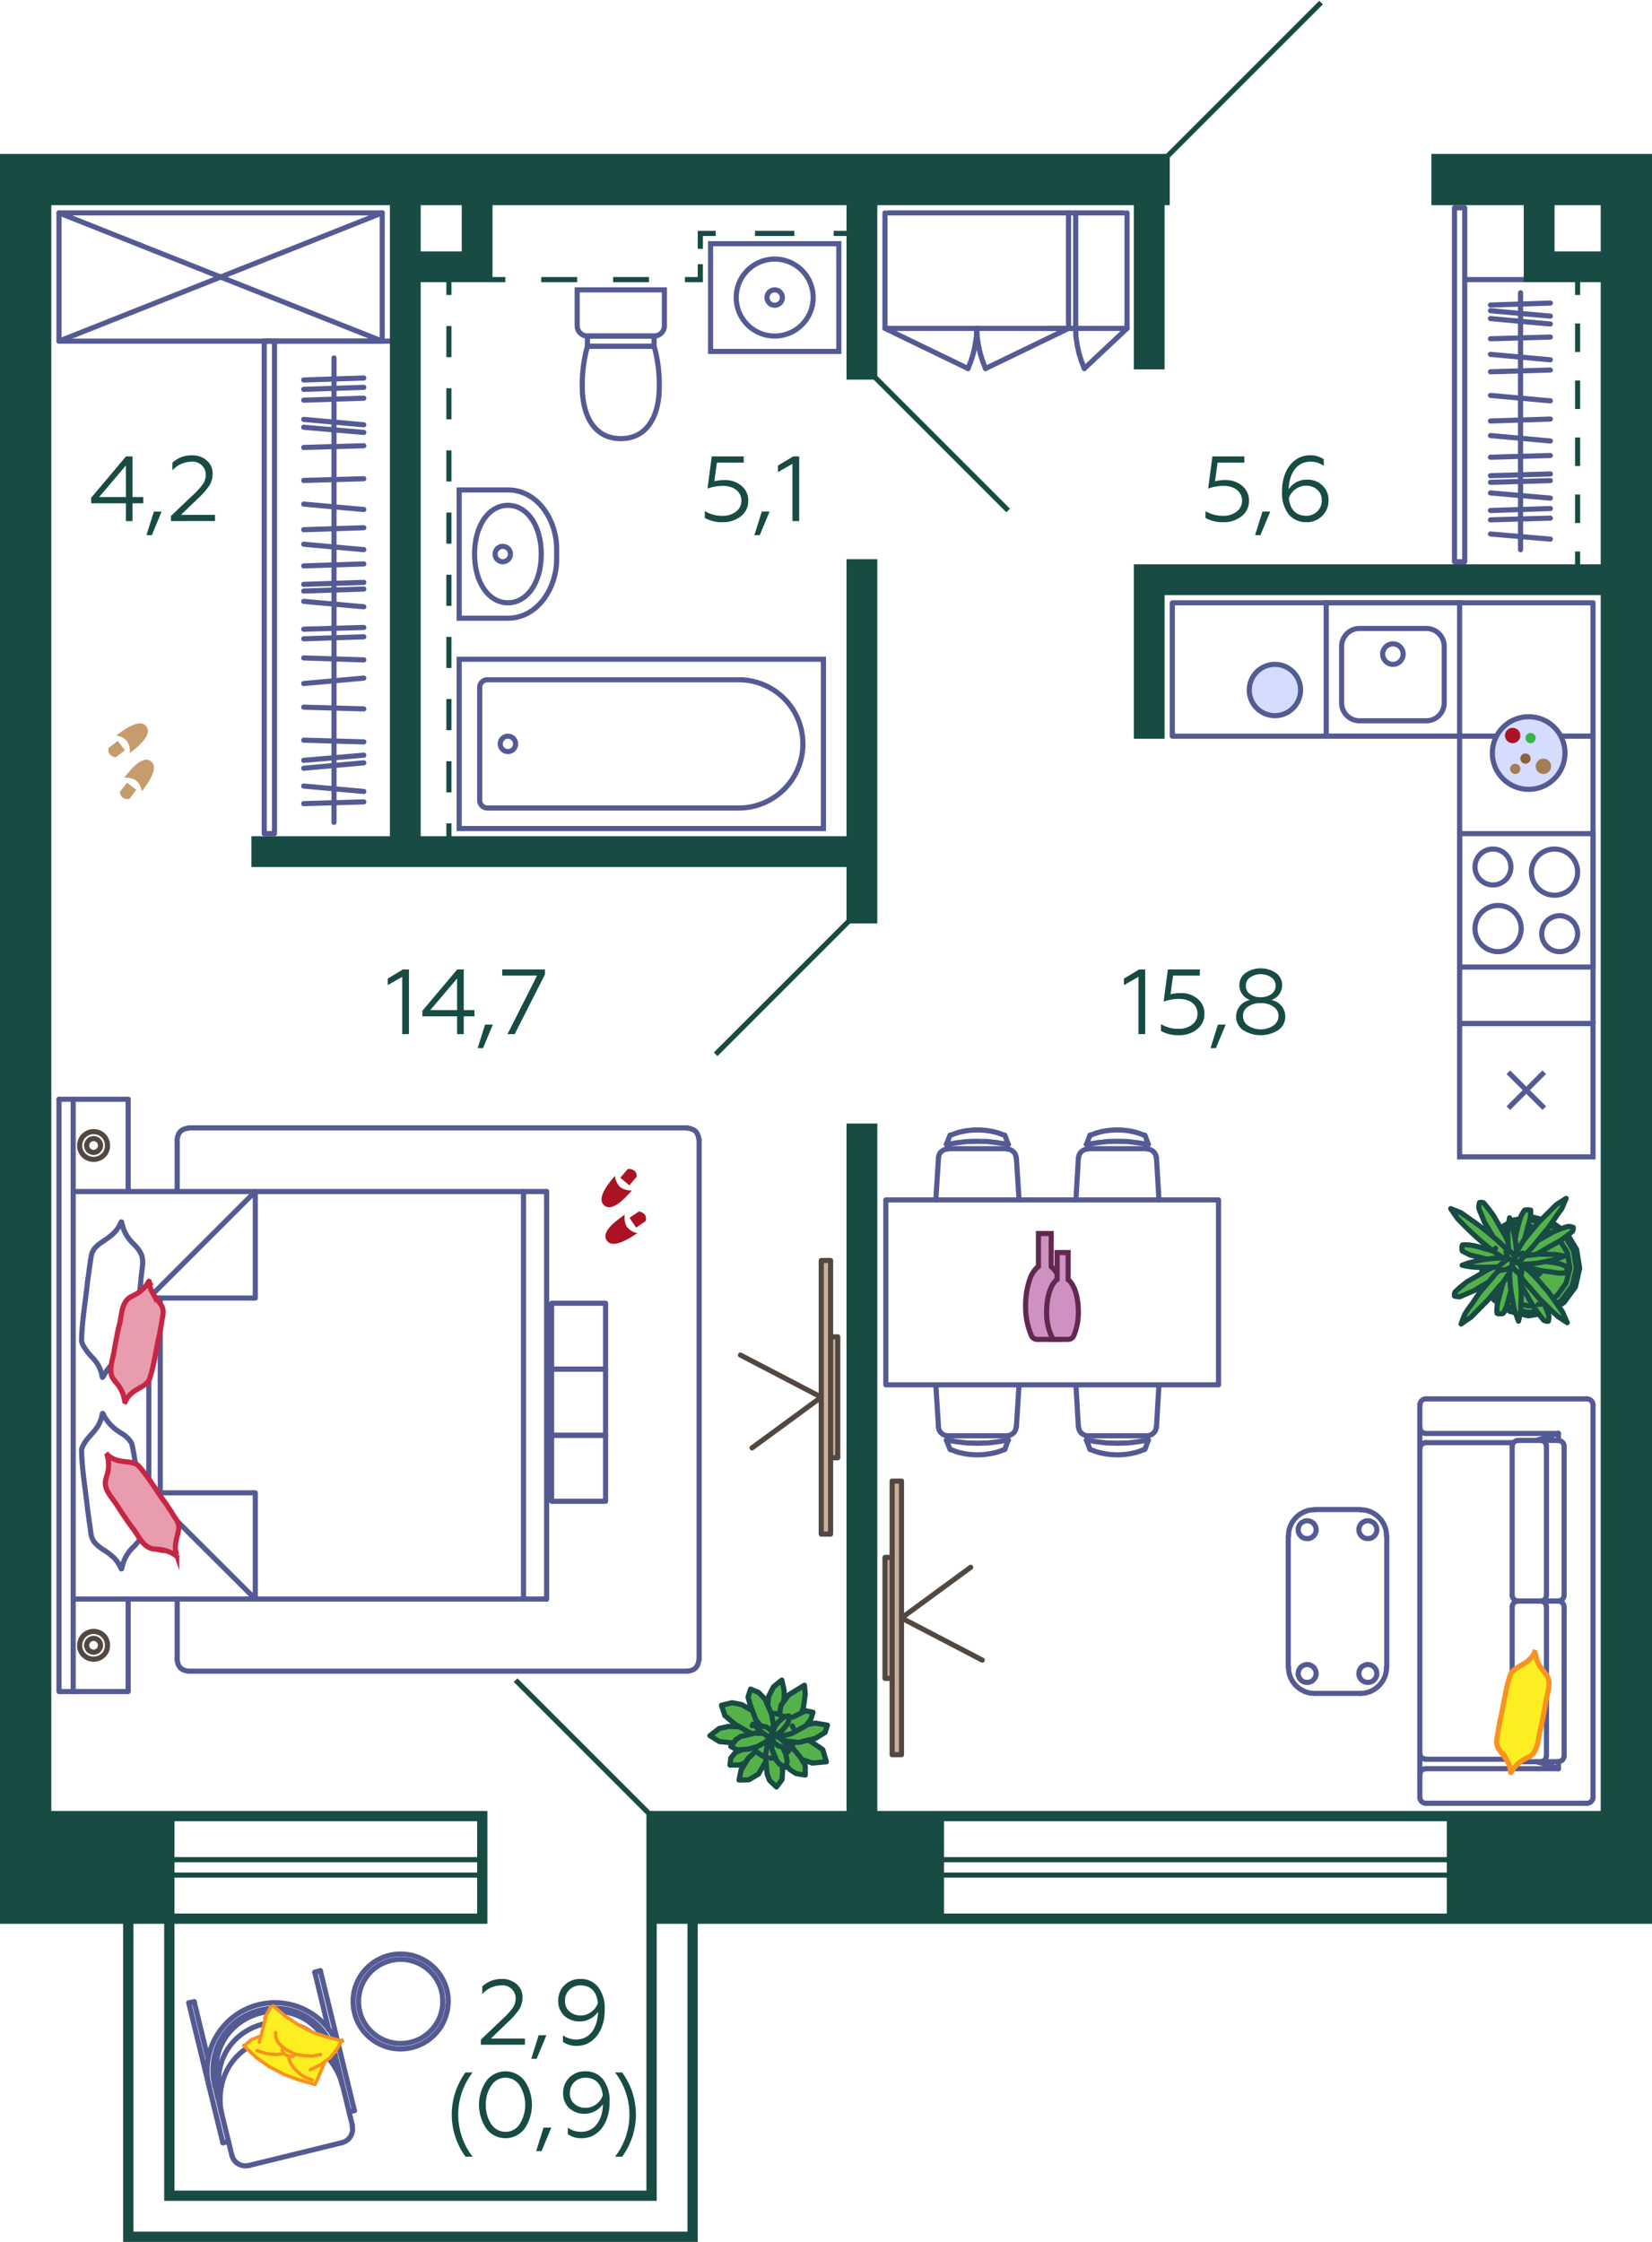 <svg xmlns="http://www.w3.org/2000/svg" width="322" height="437" viewBox="0 0 322 437">
  <title>7k_2fl_4</title>
  <g id="Слой_2" data-name="Слой 2">
    <g id="_7k_2fl_4" data-name="7k_2fl_4">
      <g id="m">
        <g>
          <rect x="283.5" y="40.5" width="2" height="69" fill="none" stroke="#545a93" stroke-linecap="round" stroke-linejoin="round"/>
          <line x1="296.376" y1="57.068" x2="296.376" y2="107.156" fill="none" stroke="#545a93" stroke-linecap="round" stroke-linejoin="round"/>
          <line x1="302.184" y1="61.62" x2="290.52" y2="60.564" fill="none" stroke="#545a93" stroke-linecap="round" stroke-linejoin="round"/>
          <line x1="302.184" y1="63.156" x2="290.52" y2="62.1" fill="none" stroke="#545a93" stroke-linecap="round" stroke-linejoin="round"/>
          <line x1="302.184" y1="78.132" x2="290.52" y2="77.076" fill="none" stroke="#545a93" stroke-linecap="round" stroke-linejoin="round"/>
          <line x1="302.184" y1="70.132" x2="290.52" y2="69.076" fill="none" stroke="#545a93" stroke-linecap="round" stroke-linejoin="round"/>
          <line x1="302.184" y1="85.956" x2="290.52" y2="84.9" fill="none" stroke="#545a93" stroke-linecap="round" stroke-linejoin="round"/>
          <line x1="302.184" y1="97.092" x2="290.52" y2="96.084" fill="none" stroke="#545a93" stroke-linecap="round" stroke-linejoin="round"/>
          <line x1="302.184" y1="105.092" x2="290.52" y2="104.084" fill="none" stroke="#545a93" stroke-linecap="round" stroke-linejoin="round"/>
          <line x1="302.184" y1="59.076" x2="290.52" y2="59.46" fill="none" stroke="#545a93" stroke-linecap="round" stroke-linejoin="round"/>
          <line x1="302.184" y1="72.132" x2="290.52" y2="72.468" fill="none" stroke="#545a93" stroke-linecap="round" stroke-linejoin="round"/>
          <line x1="302.184" y1="88.788" x2="290.52" y2="89.124" fill="none" stroke="#545a93" stroke-linecap="round" stroke-linejoin="round"/>
          <line x1="302.184" y1="100.996" x2="290.52" y2="101.332" fill="none" stroke="#545a93" stroke-linecap="round" stroke-linejoin="round"/>
          <line x1="302.184" y1="81.684" x2="290.52" y2="82.068" fill="none" stroke="#545a93" stroke-linecap="round" stroke-linejoin="round"/>
          <line x1="302.184" y1="92.388" x2="290.52" y2="92.724" fill="none" stroke="#545a93" stroke-linecap="round" stroke-linejoin="round"/>
          <line x1="302.184" y1="93.684" x2="290.52" y2="94.02" fill="none" stroke="#545a93" stroke-linecap="round" stroke-linejoin="round"/>
          <line x1="302.184" y1="99.124" x2="290.52" y2="99.508" fill="none" stroke="#545a93" stroke-linecap="round" stroke-linejoin="round"/>
          <line x1="302.184" y1="65.7" x2="290.52" y2="66.036" fill="none" stroke="#545a93" stroke-linecap="round" stroke-linejoin="round"/>
        </g>
        <g>
          <polyline points="146.584 282.228 160.072 272.34 144.328 264.132" fill="none" stroke="#534741" stroke-linecap="round" stroke-linejoin="round"/>
          <rect x="160.936" y="260.58" width="2.352" height="23.568" fill="#c7b299" stroke="#534741" stroke-linecap="round" stroke-linejoin="round"/>
          <rect x="160.072" y="245.7" width="1.824" height="53.328" fill="#c7b299" stroke="#534741" stroke-linecap="round" stroke-linejoin="round"/>
        </g>
        <g>
          <polyline points="189.204 305.5 175.716 315.388 191.46 323.596" fill="none" stroke="#534741" stroke-linecap="round" stroke-linejoin="round"/>
          <rect x="172.5" y="303.58" width="2.352" height="23.568" fill="#c7b299" stroke="#534741" stroke-linecap="round" stroke-linejoin="round"/>
          <rect x="173.892" y="288.7" width="1.824" height="53.328" fill="#c7b299" stroke="#534741" stroke-linecap="round" stroke-linejoin="round"/>
        </g>
        <rect x="228.5" y="117.5" width="82" height="26" fill="none" stroke="#545a93" stroke-linecap="round" stroke-linejoin="round"/>
        <rect x="284.5" y="143.5" width="26" height="56" fill="none" stroke="#545a93" stroke-linecap="round" stroke-linejoin="round"/>
        <line x1="297.5" y1="54.5" x2="285.5" y2="54.5" fill="none" stroke="#545a93" stroke-linecap="round" stroke-linejoin="round"/>
        <g>
          <path d="M68.834,390.459l.085,1.053.23,1.049a9.265,9.265,0,0,0,18.114-1.176l.106-1.06-.038-1.056A9.278,9.278,0,0,0,69,388.339l-.154,1.063Z" fill="none" stroke="#545a93" stroke-linecap="round" stroke-linejoin="bevel"/>
          <path d="M69.889,390.421l.084,1,.226.953a8.218,8.218,0,0,0,16.084-1.535l.012-1.009-.084-1.006a8.218,8.218,0,0,0-16.152-.383l-.158.966Z" fill="none" stroke="#545a93" stroke-linecap="round" stroke-linejoin="bevel"/>
        </g>
        <g>
          <path d="M65.3,402.952l-.371-1.15c-5.117-12.9-23.652-8.338-22.275,5.453l.221,1.166" fill="none" stroke="#545a93" stroke-linecap="round" stroke-linejoin="bevel"/>
          <path d="M64.786,400.81l-.371-1.151c-5.117-12.9-23.651-8.337-22.274,5.453l.22,1.167" fill="none" stroke="#545a93" stroke-linecap="round" stroke-linejoin="bevel"/>
          <path d="M66.389,400.388l-.327-1.17A13.219,13.219,0,0,0,40.5,405.446l.261,1.254" fill="none" stroke="#545a93" stroke-linecap="round" stroke-linejoin="bevel"/>
          <path d="M65.306,400.676l-.327-1.17c-5.373-13.576-24.9-8.8-23.378,5.7l.241,1.211" fill="none" stroke="#545a93" stroke-linecap="round" stroke-linejoin="bevel"/>
          <line x1="36.79" y1="390.401" x2="43.436" y2="417.675" fill="none" stroke="#545a93" stroke-linecap="round" stroke-linejoin="round"/>
          <line x1="62.441" y1="384.133" x2="69.087" y2="411.407" fill="none" stroke="#545a93" stroke-linecap="round" stroke-linejoin="round"/>
          <line x1="61.358" y1="384.421" x2="64.053" y2="395.546" fill="none" stroke="#545a93" stroke-linecap="round" stroke-linejoin="round"/>
          <line x1="37.85" y1="390.177" x2="40.544" y2="401.303" fill="none" stroke="#545a93" stroke-linecap="round" stroke-linejoin="round"/>
          <path d="M66.693,406.326l-.327-1.171c-5.373-13.575-24.9-8.8-23.377,5.7l.24,1.21" fill="none" stroke="#545a93" stroke-linecap="round" stroke-linejoin="bevel"/>
          <line x1="66.632" y1="417.664" x2="48.492" y2="422.11" fill="none" stroke="#545a93" stroke-linecap="round" stroke-linejoin="round"/>
          <polyline points="64.786 400.81 65.341 402.932 65.861 402.798" fill="none" stroke="#545a93" stroke-linecap="round" stroke-linejoin="round"/>
          <line x1="65.35" y1="400.656" x2="68.693" y2="414.336" fill="none" stroke="#545a93" stroke-linecap="round" stroke-linejoin="round"/>
          <path d="M66.632,417.664l.587-.218a2.73,2.73,0,0,0,1.5-2.486l-.067-.6" fill="none" stroke="#545a93" stroke-linecap="round" stroke-linejoin="bevel"/>
          <line x1="69.087" y1="411.406" x2="68.048" y2="411.674" fill="none" stroke="#545a93" stroke-linecap="round" stroke-linejoin="round"/>
          <polyline points="42.353 408.555 42.873 408.421 42.361 406.279" fill="none" stroke="#545a93" stroke-linecap="round" stroke-linejoin="round"/>
          <line x1="41.842" y1="406.413" x2="45.185" y2="420.093" fill="none" stroke="#545a93" stroke-linecap="round" stroke-linejoin="round"/>
          <path d="M45.184,420.093l.218.587a2.732,2.732,0,0,0,2.487,1.5l.6-.067" fill="none" stroke="#545a93" stroke-linecap="round" stroke-linejoin="bevel"/>
          <line x1="44.539" y1="417.431" x2="43.436" y2="417.675" fill="none" stroke="#545a93" stroke-linecap="round" stroke-linejoin="round"/>
          <line x1="62.441" y1="384.133" x2="61.358" y2="384.42" fill="none" stroke="#545a93" stroke-linecap="round" stroke-linejoin="round"/>
          <line x1="37.85" y1="390.177" x2="36.791" y2="390.401" fill="none" stroke="#545a93" stroke-linecap="round" stroke-linejoin="round"/>
        </g>
        <g>
          <line x1="106.546" y1="311.691" x2="106.546" y2="232.26" fill="none" stroke="#545a93" stroke-linecap="round" stroke-linejoin="round"/>
          <line x1="29.006" y1="253.015" x2="29.006" y2="290.985" fill="none" stroke="#545a93" stroke-linecap="round" stroke-linejoin="round"/>
          <line x1="14.264" y1="232.26" x2="14.264" y2="329.73" fill="none" stroke="#545a93" stroke-linecap="round" stroke-linejoin="round"/>
          <path d="M19.6,242.3l.194-.145c1.667-1.093,2.991-1.968,3.783-3.88l.048-.1h.049l.048.049v.048a7.687,7.687,0,0,0,2.231,4.122l.388.388c2.272,2.386,1.286,3.742,1.115,6.935l-.145,1.309-.146,1.406-.388,3.007-.194,1.406a38.434,38.434,0,0,1-.873,5.577l-.1.291-.1.194c-.23.5-.939.967-1.212,1.309l-.242.145-.194.146-.194.1a8.481,8.481,0,0,0-3.492,3.637l-.1.145-.048.049-.049.048v-.048l-.048-.1-.049-.1a6.241,6.241,0,0,0-1.261-2.91l-.388-.485a12.12,12.12,0,0,1-1.988-2.521l-.194-.388-.048-.194-.1-.194c.018-3.805.788-7.963,1.164-11.784l.194-1.309.145-1.164.146-.921.1-.776.1-.582.1-.485.1-.34.1-.242.146-.194a1.912,1.912,0,0,1,.679-.824l.145-.194.194-.146.194-.145Z" fill="none" stroke="#545a93" stroke-linecap="round" stroke-linejoin="round"/>
          <line x1="31.237" y1="253.015" x2="31.237" y2="290.985" fill="none" stroke="#545a93" stroke-linecap="round" stroke-linejoin="round"/>
          <line x1="102.036" y1="311.691" x2="102.036" y2="232.26" fill="none" stroke="#545a93" stroke-linecap="round" stroke-linejoin="round"/>
          <line x1="11.5" y1="214.27" x2="24.981" y2="214.27" fill="none" stroke="#545a93" stroke-linecap="round" stroke-linejoin="round"/>
          <line x1="14.264" y1="232.26" x2="106.545" y2="232.26" fill="none" stroke="#545a93" stroke-linecap="round" stroke-linejoin="round"/>
          <polygon points="29.006 253.015 49.761 232.26 49.761 253.015 29.006 253.015" fill="none" stroke="#545a93" stroke-linecap="round" stroke-linejoin="round"/>
          <line x1="24.981" y1="214.27" x2="24.981" y2="232.26" fill="none" stroke="#545a93" stroke-linecap="round" stroke-linejoin="round"/>
          <path d="M19.6,301.7l.194.145.194.146a10.78,10.78,0,0,1,2.037,1.5l.242.194.194.242a6.015,6.015,0,0,1,1.116,1.795l.048.048.049.049.048-.049v-.048l.049-.146a7.658,7.658,0,0,1,2.376-4.17l.194-.194.145-.194c2.106-2.077,1.1-4.014.97-6.741l-.145-1.309-.146-1.455-.194-1.455-.194-1.5-.194-1.455a42.089,42.089,0,0,0-.873-5.576l-.1-.243-.1-.194a4.66,4.66,0,0,0-1.066-1.164l-.146-.145-.242-.145-.194-.146a9.177,9.177,0,0,1-3.637-3.588l-.049-.194-.1-.1-.048-.1h-.049v.048l-.048.049c-.522,3.216-2.574,3.857-3.783,6.255l-.1.194-.048.194-.1.194c.019,3.783.777,7.938,1.164,11.735l.194,1.358.145,1.164c.4,1.868.053,3.253,1.6,4.51l.194.194.194.145Z" fill="none" stroke="#545a93" stroke-linecap="round" stroke-linejoin="round"/>
          <line x1="14.264" y1="311.691" x2="106.545" y2="311.691" fill="none" stroke="#545a93" stroke-linecap="round" stroke-linejoin="round"/>
          <polyline points="11.5 214.27 11.5 329.73 24.981 329.73 24.981 311.691" fill="none" stroke="#545a93" stroke-linecap="round" stroke-linejoin="round"/>
          <polygon points="49.761 311.691 29.006 290.985 49.761 290.985 49.761 311.691" fill="none" stroke="#545a93" stroke-linecap="round" stroke-linejoin="round"/>
          <line x1="14.264" y1="214.27" x2="14.264" y2="232.26" fill="none" stroke="#545a93" stroke-linecap="round" stroke-linejoin="round"/>
          <path d="M20.956,223.289l-.048-.582-.194-.582a2.736,2.736,0,0,0-5.044.291l-.145.582v.582a2.743,2.743,0,0,0,5.189.873l.194-.582Z" fill="none" stroke="#534741" stroke-linecap="round" stroke-linejoin="bevel"/>
          <path d="M19.6,223.289l-.048-.388-.194-.388a1.356,1.356,0,0,0-2.328.194l-.145.388v.388l.145.388.194.339.34.243.387.145.388.049.388-.1.34-.194.291-.291.194-.388Z" fill="none" stroke="#534741" stroke-linecap="round" stroke-linejoin="bevel"/>
          <line x1="34.534" y1="232.26" x2="34.534" y2="222.125" fill="none" stroke="#545a93" stroke-linecap="round" stroke-linejoin="round"/>
          <polyline points="36.765 219.895 36.183 219.992 35.649 220.186 35.164 220.525 34.825 221.01 34.631 221.543 34.534 222.125" fill="none" stroke="#545a93" stroke-linecap="round" stroke-linejoin="bevel"/>
          <line x1="36.765" y1="219.846" x2="133.992" y2="219.846" fill="none" stroke="#545a93" stroke-linecap="round" stroke-linejoin="round"/>
          <polyline points="136.223 222.125 136.126 221.543 135.932 221.01 135.593 220.525 135.108 220.186 134.574 219.992 133.992 219.895" fill="none" stroke="#545a93" stroke-linecap="round" stroke-linejoin="bevel"/>
          <line x1="136.272" y1="222.125" x2="136.272" y2="323.523" fill="none" stroke="#545a93" stroke-linecap="round" stroke-linejoin="round"/>
          <polyline points="133.992 325.754 134.574 325.657 135.108 325.463 135.593 325.124 135.932 324.639 136.126 324.105 136.223 323.523" fill="none" stroke="#545a93" stroke-linecap="round" stroke-linejoin="bevel"/>
          <line x1="133.992" y1="325.754" x2="36.765" y2="325.754" fill="none" stroke="#545a93" stroke-linecap="round" stroke-linejoin="round"/>
          <polyline points="34.534 323.523 34.631 324.105 34.825 324.639 35.164 325.124 35.649 325.463 36.183 325.657 36.765 325.754" fill="none" stroke="#545a93" stroke-linecap="round" stroke-linejoin="bevel"/>
          <line x1="34.534" y1="323.523" x2="34.534" y2="311.691" fill="none" stroke="#545a93" stroke-linecap="round" stroke-linejoin="round"/>
          <rect x="107.515" y="254.034" width="10.523" height="12.85" fill="none" stroke="#545a93" stroke-linecap="round" stroke-linejoin="round"/>
          <rect x="107.515" y="266.884" width="10.523" height="12.899" fill="none" stroke="#545a93" stroke-linecap="round" stroke-linejoin="round"/>
          <rect x="107.515" y="279.783" width="10.523" height="12.85" fill="none" stroke="#545a93" stroke-linecap="round" stroke-linejoin="round"/>
          <path d="M20.956,320.711l-.048-.582-.194-.582a2.735,2.735,0,0,0-5.044.291l-.145.582V321a2.743,2.743,0,0,0,5.189.873l.194-.582Z" fill="none" stroke="#534741" stroke-linecap="round" stroke-linejoin="bevel"/>
          <path d="M19.6,320.711l-.048-.388-.194-.388a1.356,1.356,0,0,0-2.328.194l-.145.388v.388l.145.388.194.339.34.243.387.145.388.049.388-.1.34-.194.291-.291.194-.388Z" fill="none" stroke="#534741" stroke-linecap="round" stroke-linejoin="bevel"/>
        </g>
        <g>
          <line x1="223.157" y1="221.267" x2="223.829" y2="223.043" fill="none" stroke="#545a93" stroke-linecap="round" stroke-linejoin="round"/>
          <polyline points="223.829 223.091 221.813 222.755 219.797 222.515 217.781 222.467 215.765 222.515 213.749 222.755 211.733 223.091" fill="none" stroke="#545a93" stroke-linecap="round" stroke-linejoin="round"/>
          <line x1="211.781" y1="223.043" x2="212.453" y2="221.267" fill="none" stroke="#545a93" stroke-linecap="round" stroke-linejoin="round"/>
          <path d="M223.109,221.315l-1.3-.48a14.222,14.222,0,0,0-8.064,0l-1.3.48" fill="none" stroke="#545a93" stroke-linecap="round" stroke-linejoin="round"/>
          <line x1="223.157" y1="282.515" x2="223.829" y2="280.739" fill="none" stroke="#545a93" stroke-linecap="round" stroke-linejoin="round"/>
          <polyline points="211.733 280.691 213.749 281.027 215.765 281.267 217.781 281.315 219.797 281.267 221.813 281.027 223.829 280.691" fill="none" stroke="#545a93" stroke-linecap="round" stroke-linejoin="round"/>
          <line x1="211.781" y1="280.739" x2="212.453" y2="282.515" fill="none" stroke="#545a93" stroke-linecap="round" stroke-linejoin="round"/>
          <path d="M212.453,282.515l1.3.48a14.24,14.24,0,0,0,8.064,0l1.3-.48" fill="none" stroke="#545a93" stroke-linecap="round" stroke-linejoin="round"/>
          <rect x="172.661" y="233.891" width="64.848" height="36.048" fill="none" stroke="#545a93" stroke-linecap="round" stroke-linejoin="round"/>
          <line x1="225.893" y1="269.939" x2="225.413" y2="278.195" fill="none" stroke="#545a93" stroke-linecap="round" stroke-linejoin="round"/>
          <polyline points="223.589 279.875 224.117 279.779 224.597 279.539 224.981 279.203 225.269 278.723 225.365 278.195" fill="none" stroke="#545a93" stroke-linecap="round" stroke-linejoin="round"/>
          <line x1="223.589" y1="279.875" x2="212.021" y2="279.875" fill="none" stroke="#545a93" stroke-linecap="round" stroke-linejoin="round"/>
          <polyline points="210.245 278.195 210.341 278.723 210.629 279.203 211.013 279.539 211.493 279.779 212.021 279.875" fill="none" stroke="#545a93" stroke-linecap="round" stroke-linejoin="round"/>
          <line x1="210.197" y1="278.195" x2="209.717" y2="269.939" fill="none" stroke="#545a93" stroke-linecap="round" stroke-linejoin="round"/>
          <line x1="225.893" y1="233.891" x2="225.413" y2="225.635" fill="none" stroke="#545a93" stroke-linecap="round" stroke-linejoin="round"/>
          <polyline points="225.365 225.635 225.269 225.107 224.981 224.627 224.597 224.291 224.117 224.051 223.589 223.955" fill="none" stroke="#545a93" stroke-linecap="round" stroke-linejoin="round"/>
          <line x1="223.589" y1="223.907" x2="212.021" y2="223.907" fill="none" stroke="#545a93" stroke-linecap="round" stroke-linejoin="round"/>
          <polyline points="212.021 223.955 211.493 224.051 211.013 224.291 210.629 224.627 210.341 225.107 210.245 225.635" fill="none" stroke="#545a93" stroke-linecap="round" stroke-linejoin="round"/>
          <line x1="210.197" y1="225.635" x2="209.717" y2="233.891" fill="none" stroke="#545a93" stroke-linecap="round" stroke-linejoin="round"/>
          <line x1="182.405" y1="233.891" x2="182.933" y2="225.635" fill="none" stroke="#545a93" stroke-linecap="round" stroke-linejoin="round"/>
          <polyline points="184.709 223.955 184.181 224.051 183.701 224.291 183.317 224.627 183.029 225.107 182.933 225.635" fill="none" stroke="#545a93" stroke-linecap="round" stroke-linejoin="round"/>
          <line x1="184.709" y1="223.907" x2="196.277" y2="223.907" fill="none" stroke="#545a93" stroke-linecap="round" stroke-linejoin="round"/>
          <polyline points="198.053 225.635 197.957 225.107 197.669 224.627 197.285 224.291 196.805 224.051 196.277 223.955" fill="none" stroke="#545a93" stroke-linecap="round" stroke-linejoin="round"/>
          <line x1="198.101" y1="225.635" x2="198.629" y2="233.891" fill="none" stroke="#545a93" stroke-linecap="round" stroke-linejoin="round"/>
          <line x1="185.189" y1="221.267" x2="184.469" y2="223.043" fill="none" stroke="#545a93" stroke-linecap="round" stroke-linejoin="round"/>
          <polyline points="196.565 223.091 194.549 222.755 192.533 222.515 190.517 222.467 188.501 222.515 186.485 222.755 184.469 223.091" fill="none" stroke="#545a93" stroke-linecap="round" stroke-linejoin="round"/>
          <line x1="196.517" y1="223.043" x2="195.845" y2="221.267" fill="none" stroke="#545a93" stroke-linecap="round" stroke-linejoin="round"/>
          <path d="M195.845,221.315l-1.3-.48a14.222,14.222,0,0,0-8.064,0l-1.3.48" fill="none" stroke="#545a93" stroke-linecap="round" stroke-linejoin="round"/>
          <line x1="185.189" y1="282.515" x2="184.469" y2="280.739" fill="none" stroke="#545a93" stroke-linecap="round" stroke-linejoin="round"/>
          <polyline points="184.469 280.691 186.485 281.027 188.501 281.267 190.517 281.315 192.533 281.267 194.549 281.027 196.565 280.691" fill="none" stroke="#545a93" stroke-linecap="round" stroke-linejoin="round"/>
          <line x1="196.517" y1="280.739" x2="195.845" y2="282.515" fill="none" stroke="#545a93" stroke-linecap="round" stroke-linejoin="round"/>
          <path d="M185.189,282.515l1.3.48a14.24,14.24,0,0,0,8.064,0l1.3-.48" fill="none" stroke="#545a93" stroke-linecap="round" stroke-linejoin="round"/>
          <line x1="182.405" y1="269.939" x2="182.933" y2="278.195" fill="none" stroke="#545a93" stroke-linecap="round" stroke-linejoin="round"/>
          <polyline points="182.933 278.195 183.029 278.723 183.317 279.203 183.701 279.539 184.181 279.779 184.709 279.875" fill="none" stroke="#545a93" stroke-linecap="round" stroke-linejoin="round"/>
          <line x1="184.709" y1="279.875" x2="196.277" y2="279.875" fill="none" stroke="#545a93" stroke-linecap="round" stroke-linejoin="round"/>
          <polyline points="196.277 279.875 196.805 279.779 197.285 279.539 197.669 279.203 197.957 278.723 198.053 278.195" fill="none" stroke="#545a93" stroke-linecap="round" stroke-linejoin="round"/>
          <line x1="198.101" y1="278.195" x2="198.629" y2="269.939" fill="none" stroke="#545a93" stroke-linecap="round" stroke-linejoin="round"/>
        </g>
        <g>
          <rect x="51.5" y="66.5" width="2" height="96" fill="none" stroke="#545a93" stroke-linecap="round" stroke-linejoin="round"/>
          <line x1="65.104" y1="69.772" x2="65.104" y2="160.292" fill="none" stroke="#545a93" stroke-linecap="round" stroke-linejoin="round"/>
          <line x1="70.912" y1="82.804" x2="59.2" y2="81.748" fill="none" stroke="#545a93" stroke-linecap="round" stroke-linejoin="round"/>
          <line x1="70.912" y1="84.292" x2="59.2" y2="83.284" fill="none" stroke="#545a93" stroke-linecap="round" stroke-linejoin="round"/>
          <line x1="70.912" y1="99.316" x2="59.2" y2="98.26" fill="none" stroke="#545a93" stroke-linecap="round" stroke-linejoin="round"/>
          <line x1="70.912" y1="107.14" x2="59.2" y2="106.084" fill="none" stroke="#545a93" stroke-linecap="round" stroke-linejoin="round"/>
          <line x1="70.912" y1="118.276" x2="59.2" y2="117.22" fill="none" stroke="#545a93" stroke-linecap="round" stroke-linejoin="round"/>
          <line x1="70.912" y1="77.62" x2="59.2" y2="78.004" fill="none" stroke="#545a93" stroke-linecap="round" stroke-linejoin="round"/>
          <line x1="70.912" y1="93.316" x2="59.2" y2="93.652" fill="none" stroke="#545a93" stroke-linecap="round" stroke-linejoin="round"/>
          <line x1="70.912" y1="109.924" x2="59.2" y2="110.308" fill="none" stroke="#545a93" stroke-linecap="round" stroke-linejoin="round"/>
          <line x1="70.912" y1="124.132" x2="59.2" y2="124.516" fill="none" stroke="#545a93" stroke-linecap="round" stroke-linejoin="round"/>
          <line x1="70.912" y1="102.868" x2="59.2" y2="103.252" fill="none" stroke="#545a93" stroke-linecap="round" stroke-linejoin="round"/>
          <line x1="70.912" y1="113.524" x2="59.2" y2="113.908" fill="none" stroke="#545a93" stroke-linecap="round" stroke-linejoin="round"/>
          <line x1="70.912" y1="114.82" x2="59.2" y2="115.204" fill="none" stroke="#545a93" stroke-linecap="round" stroke-linejoin="round"/>
          <line x1="70.912" y1="122.308" x2="59.2" y2="122.644" fill="none" stroke="#545a93" stroke-linecap="round" stroke-linejoin="round"/>
          <line x1="70.912" y1="154.276" x2="59.2" y2="153.22" fill="none" stroke="#545a93" stroke-linecap="round" stroke-linejoin="round"/>
          <line x1="70.912" y1="156.308" x2="59.2" y2="156.644" fill="none" stroke="#545a93" stroke-linecap="round" stroke-linejoin="round"/>
          <line x1="70.912" y1="86.884" x2="59.2" y2="87.22" fill="none" stroke="#545a93" stroke-linecap="round" stroke-linejoin="round"/>
          <line x1="70.912" y1="148.692" x2="59.2" y2="149.748" fill="none" stroke="#545a93" stroke-linecap="round" stroke-linejoin="round"/>
          <line x1="70.912" y1="147.204" x2="59.2" y2="148.212" fill="none" stroke="#545a93" stroke-linecap="round" stroke-linejoin="round"/>
          <line x1="70.912" y1="132.18" x2="59.2" y2="133.236" fill="none" stroke="#545a93" stroke-linecap="round" stroke-linejoin="round"/>
          <line x1="70.912" y1="138.18" x2="59.2" y2="137.844" fill="none" stroke="#545a93" stroke-linecap="round" stroke-linejoin="round"/>
          <line x1="70.912" y1="128.628" x2="59.2" y2="128.244" fill="none" stroke="#545a93" stroke-linecap="round" stroke-linejoin="round"/>
          <line x1="70.912" y1="144.612" x2="59.2" y2="144.276" fill="none" stroke="#545a93" stroke-linecap="round" stroke-linejoin="round"/>
          <line x1="70.912" y1="75.508" x2="59.2" y2="75.892" fill="none" stroke="#545a93" stroke-linecap="round" stroke-linejoin="round"/>
          <line x1="70.912" y1="73.684" x2="59.2" y2="74.068" fill="none" stroke="#545a93" stroke-linecap="round" stroke-linejoin="round"/>
        </g>
        <g>
          <rect x="11.5" y="41.5" width="63" height="25" fill="none" stroke="#545a93" stroke-linecap="round" stroke-linejoin="round" transform="translate(86 108) rotate(180)"/>
          <line x1="74.5" y1="66.5" x2="11.5" y2="41.5" fill="none" stroke="#545a93" stroke-linecap="round" stroke-linejoin="round"/>
          <line x1="74.5" y1="41.5" x2="11.5" y2="66.5" fill="none" stroke="#545a93" stroke-linecap="round" stroke-linejoin="round"/>
        </g>
        <line x1="51.5" y1="66.5" x2="76.5" y2="66.5" fill="none" stroke="#545a93" stroke-linecap="round" stroke-linejoin="round"/>
        <g>
          <line x1="219.676" y1="64.012" x2="211.348" y2="71.836" fill="none" stroke="#545a93" stroke-linecap="round" stroke-linejoin="round"/>
          <line x1="204.468" y1="64.012" x2="219.02" y2="64.012" fill="none" stroke="#545a93" stroke-linecap="round" stroke-linejoin="round"/>
          <line x1="219.676" y1="41.5" x2="219.676" y2="64.012" fill="none" stroke="#545a93" stroke-linecap="round" stroke-linejoin="round"/>
          <line x1="219.02" y1="41.5" x2="173.156" y2="41.5" fill="none" stroke="#545a93" stroke-linecap="round" stroke-linejoin="round"/>
          <line x1="172.5" y1="64.012" x2="188.684" y2="71.836" fill="none" stroke="#545a93" stroke-linecap="round" stroke-linejoin="round"/>
          <line x1="173.156" y1="64.012" x2="209.668" y2="64.012" fill="none" stroke="#545a93" stroke-linecap="round" stroke-linejoin="round"/>
          <line x1="208.276" y1="64.012" x2="192.092" y2="71.836" fill="none" stroke="#545a93" stroke-linecap="round" stroke-linejoin="round"/>
          <polyline points="211.348 71.836 210.772 70.348 210.292 68.812 209.956 67.228 209.716 65.644 209.668 64.012" fill="none" stroke="#545a93" stroke-linecap="round" stroke-linejoin="bevel"/>
          <line x1="209.668" y1="41.5" x2="209.668" y2="64.012" fill="none" stroke="#545a93" stroke-linecap="round" stroke-linejoin="round"/>
          <line x1="208.276" y1="41.5" x2="208.276" y2="64.012" fill="none" stroke="#545a93" stroke-linecap="round" stroke-linejoin="round"/>
          <polyline points="192.092 71.836 191.516 70.348 191.036 68.812 190.7 67.228 190.46 65.644 190.412 64.012" fill="none" stroke="#545a93" stroke-linecap="round" stroke-linejoin="bevel"/>
          <polyline points="190.364 64.012 190.316 65.644 190.076 67.228 189.74 68.812 189.26 70.348 188.684 71.836" fill="none" stroke="#545a93" stroke-linecap="round" stroke-linejoin="bevel"/>
          <line x1="172.5" y1="41.5" x2="172.5" y2="64.012" fill="none" stroke="#545a93" stroke-linecap="round" stroke-linejoin="round"/>
        </g>
        <g>
          <line x1="277.865" y1="342.917" x2="294.934" y2="342.917" fill="none" stroke="#545a93" stroke-linecap="round" stroke-linejoin="round"/>
          <line x1="303.76" y1="344.76" x2="277.865" y2="344.76" fill="none" stroke="#545a93" stroke-linecap="round" stroke-linejoin="round"/>
          <line x1="309.385" y1="351.5" x2="277.865" y2="351.5" fill="none" stroke="#545a93" stroke-linecap="round" stroke-linejoin="round"/>
          <line x1="303.76" y1="279.415" x2="277.865" y2="279.415" fill="none" stroke="#545a93" stroke-linecap="round" stroke-linejoin="round"/>
          <line x1="309.385" y1="272.675" x2="277.865" y2="272.675" fill="none" stroke="#545a93" stroke-linecap="round" stroke-linejoin="round"/>
          <line x1="277.865" y1="281.209" x2="294.934" y2="281.209" fill="none" stroke="#545a93" stroke-linecap="round" stroke-linejoin="round"/>
          <line x1="276.749" y1="278.3" x2="276.749" y2="345.875" fill="none" stroke="#545a93" stroke-linecap="round" stroke-linejoin="round"/>
          <polyline points="276.749 278.3 276.846 278.736 277.089 279.076 277.428 279.318 277.864 279.415" fill="none" stroke="#545a93" stroke-linecap="round" stroke-linejoin="bevel"/>
          <polyline points="277.864 272.675 277.428 272.772 277.089 273.014 276.846 273.354 276.749 273.79" fill="none" stroke="#545a93" stroke-linecap="round" stroke-linejoin="bevel"/>
          <line x1="276.749" y1="273.79" x2="276.749" y2="278.3" fill="none" stroke="#545a93" stroke-linecap="round" stroke-linejoin="round"/>
          <polyline points="277.864 281.209 277.428 281.306 277.089 281.549 276.846 281.888 276.749 282.325" fill="none" stroke="#545a93" stroke-linecap="round" stroke-linejoin="bevel"/>
          <polyline points="276.749 350.385 276.846 350.821 277.089 351.161 277.428 351.403 277.864 351.5" fill="none" stroke="#545a93" stroke-linecap="round" stroke-linejoin="bevel"/>
          <polyline points="276.749 341.801 276.846 342.238 277.089 342.577 277.428 342.82 277.864 342.917" fill="none" stroke="#545a93" stroke-linecap="round" stroke-linejoin="bevel"/>
          <polyline points="277.864 344.76 277.428 344.857 277.089 345.099 276.846 345.439 276.749 345.875" fill="none" stroke="#545a93" stroke-linecap="round" stroke-linejoin="bevel"/>
          <line x1="276.749" y1="345.875" x2="276.749" y2="350.385" fill="none" stroke="#545a93" stroke-linecap="round" stroke-linejoin="round"/>
          <line x1="310.5" y1="273.79" x2="310.5" y2="350.385" fill="none" stroke="#545a93" stroke-linecap="round" stroke-linejoin="round"/>
          <polyline points="310.5 273.79 310.403 273.354 310.161 273.014 309.821 272.772 309.385 272.675" fill="none" stroke="#545a93" stroke-linecap="round" stroke-linejoin="bevel"/>
          <line x1="303.76" y1="279.415" x2="303.76" y2="280.773" fill="none" stroke="#545a93" stroke-linecap="round" stroke-linejoin="round"/>
          <polyline points="299.492 280.724 301.626 280.143 303.76 279.367" fill="none" stroke="#545a93" stroke-linecap="round" stroke-linejoin="bevel"/>
          <polyline points="309.385 351.5 309.821 351.403 310.161 351.161 310.403 350.821 310.5 350.385" fill="none" stroke="#545a93" stroke-linecap="round" stroke-linejoin="bevel"/>
          <line x1="303.76" y1="343.402" x2="303.76" y2="344.76" fill="none" stroke="#545a93" stroke-linecap="round" stroke-linejoin="round"/>
          <polyline points="303.76 344.759 301.626 343.984 299.492 343.402" fill="none" stroke="#545a93" stroke-linecap="round" stroke-linejoin="bevel"/>
          <polyline points="295.855 280.773 295.419 280.87 295.079 281.112 294.837 281.452 294.74 281.888" fill="none" stroke="#545a93" stroke-linecap="round" stroke-linejoin="bevel"/>
          <line x1="295.855" y1="280.773" x2="303.76" y2="280.773" fill="none" stroke="#545a93" stroke-linecap="round" stroke-linejoin="round"/>
          <polyline points="304.875 281.888 304.778 281.452 304.536 281.112 304.196 280.87 303.76 280.773" fill="none" stroke="#545a93" stroke-linecap="round" stroke-linejoin="bevel"/>
          <line x1="304.875" y1="281.888" x2="304.875" y2="310.972" fill="none" stroke="#545a93" stroke-linecap="round" stroke-linejoin="round"/>
          <polyline points="303.76 312.087 304.196 311.99 304.536 311.748 304.778 311.408 304.875 310.972" fill="none" stroke="#545a93" stroke-linecap="round" stroke-linejoin="bevel"/>
          <line x1="303.76" y1="312.087" x2="295.855" y2="312.087" fill="none" stroke="#545a93" stroke-linecap="round" stroke-linejoin="round"/>
          <polyline points="294.74 310.972 294.837 311.408 295.079 311.748 295.419 311.99 295.855 312.087" fill="none" stroke="#545a93" stroke-linecap="round" stroke-linejoin="bevel"/>
          <line x1="294.74" y1="310.972" x2="294.74" y2="281.888" fill="none" stroke="#545a93" stroke-linecap="round" stroke-linejoin="round"/>
          <polyline points="294.74 342.286 294.837 342.723 295.079 343.062 295.419 343.305 295.855 343.402" fill="none" stroke="#545a93" stroke-linecap="round" stroke-linejoin="bevel"/>
          <line x1="295.855" y1="343.402" x2="303.76" y2="343.402" fill="none" stroke="#545a93" stroke-linecap="round" stroke-linejoin="round"/>
          <polyline points="303.76 343.402 304.196 343.305 304.536 343.062 304.778 342.723 304.875 342.286" fill="none" stroke="#545a93" stroke-linecap="round" stroke-linejoin="bevel"/>
          <line x1="304.875" y1="342.286" x2="304.875" y2="313.203" fill="none" stroke="#545a93" stroke-linecap="round" stroke-linejoin="round"/>
          <polyline points="304.875 313.203 304.778 312.766 304.536 312.427 304.196 312.184 303.76 312.087" fill="none" stroke="#545a93" stroke-linecap="round" stroke-linejoin="bevel"/>
          <line x1="303.76" y1="312.087" x2="295.855" y2="312.087" fill="none" stroke="#545a93" stroke-linecap="round" stroke-linejoin="round"/>
          <polyline points="295.855 312.087 295.419 312.184 295.079 312.427 294.837 312.766 294.74 313.203" fill="none" stroke="#545a93" stroke-linecap="round" stroke-linejoin="bevel"/>
          <line x1="294.74" y1="313.203" x2="294.74" y2="342.286" fill="none" stroke="#545a93" stroke-linecap="round" stroke-linejoin="round"/>
          <polyline points="300.317 343.402 300.753 343.305 301.093 343.062 301.335 342.723 301.432 342.286" fill="none" stroke="#545a93" stroke-linecap="round" stroke-linejoin="bevel"/>
          <line x1="301.432" y1="342.286" x2="301.432" y2="313.203" fill="none" stroke="#545a93" stroke-linecap="round" stroke-linejoin="round"/>
          <polyline points="301.432 313.203 301.335 312.766 301.093 312.427 300.753 312.184 300.317 312.087" fill="none" stroke="#545a93" stroke-linecap="round" stroke-linejoin="bevel"/>
          <polyline points="301.432 281.888 301.335 281.452 301.093 281.112 300.753 280.87 300.317 280.773" fill="none" stroke="#545a93" stroke-linecap="round" stroke-linejoin="bevel"/>
          <line x1="301.432" y1="281.888" x2="301.432" y2="310.972" fill="none" stroke="#545a93" stroke-linecap="round" stroke-linejoin="round"/>
          <polyline points="300.317 312.087 300.753 311.99 301.093 311.748 301.335 311.408 301.432 310.972" fill="none" stroke="#545a93" stroke-linecap="round" stroke-linejoin="bevel"/>
          <path d="M270.251,299.382l-.048-.776a5.138,5.138,0,0,0-4.268-4.267l-.775-.049" fill="none" stroke="#545a93" stroke-linecap="round" stroke-linejoin="bevel"/>
          <path d="M265.159,330.078l.776-.049a5.138,5.138,0,0,0,4.268-4.267l.048-.776" fill="none" stroke="#545a93" stroke-linecap="round" stroke-linejoin="bevel"/>
          <path d="M251.145,324.986l.049.776a5.137,5.137,0,0,0,4.267,4.267l.776.049" fill="none" stroke="#545a93" stroke-linecap="round" stroke-linejoin="bevel"/>
          <line x1="256.237" y1="330.078" x2="265.159" y2="330.078" fill="none" stroke="#545a93" stroke-linecap="round" stroke-linejoin="round"/>
          <line x1="251.097" y1="324.986" x2="251.097" y2="299.382" fill="none" stroke="#545a93" stroke-linecap="round" stroke-linejoin="round"/>
          <line x1="270.3" y1="324.986" x2="270.3" y2="299.382" fill="none" stroke="#545a93" stroke-linecap="round" stroke-linejoin="round"/>
          <path d="M266.614,324.453l-.436.048-.437.194a1.742,1.742,0,0,0,.437,3.2l.436.048.437-.048a1.742,1.742,0,0,0,.436-3.2l-.436-.194Z" fill="none" stroke="#545a93" stroke-linecap="round" stroke-linejoin="bevel"/>
          <path d="M254.782,324.453l-.436.048-.437.194a1.742,1.742,0,0,0,.437,3.2l.436.048.437-.048a1.742,1.742,0,0,0,.436-3.2l-.436-.194Z" fill="none" stroke="#545a93" stroke-linecap="round" stroke-linejoin="bevel"/>
          <line x1="256.237" y1="294.242" x2="265.159" y2="294.242" fill="none" stroke="#545a93" stroke-linecap="round" stroke-linejoin="round"/>
          <path d="M266.614,296.424l-.436.048-.437.194a1.742,1.742,0,0,0,.437,3.2l.436.048.437-.048a1.742,1.742,0,0,0,.436-3.2l-.436-.194Z" fill="none" stroke="#545a93" stroke-linecap="round" stroke-linejoin="bevel"/>
          <path d="M254.782,296.424l-.436.048-.437.194a1.742,1.742,0,0,0,.437,3.2l.436.048.437-.048a1.742,1.742,0,0,0,.436-3.2l-.436-.194Z" fill="none" stroke="#545a93" stroke-linecap="round" stroke-linejoin="bevel"/>
          <path d="M256.237,294.29l-.776.049a5.136,5.136,0,0,0-4.267,4.267l-.049.776" fill="none" stroke="#545a93" stroke-linecap="round" stroke-linejoin="bevel"/>
        </g>
      </g>
      <g id="m_color">
        <g>
          <path d="M159.234,339.267l1.858-1.156a.508.508,0,0,0,.214-.274l.452-1.406a.5.5,0,0,0-.4-.652l-2.359-.4a.458.458,0,0,0-.173,0l-.372.066c.012-.025.03-.046.039-.071l.451-1.456a.505.505,0,0,0-.379-.645l-1.457-.3c-.01,0-.018,0-.028,0a.519.519,0,0,0,.024-.094l.351-2.611a.526.526,0,0,0,0-.112l-.151-1.707a.505.505,0,0,0-.767-.387l-3.114,1.908a.543.543,0,0,0-.083.076V329.5a.6.6,0,0,0-.011-.111l-.452-2.009a.507.507,0,0,0-.813-.281l-1.607,1.306a.5.5,0,0,0-.13.162l-.955,1.857a.509.509,0,0,0-.053.174l-.009.08-1.082-1.127a.528.528,0,0,0-.169-.115l-1.557-.653a.5.5,0,0,0-.407.007.5.5,0,0,0-.269.3l-.5,1.557a.489.489,0,0,0-.007.286l.365,1.35.019.052-.9-.515a.5.5,0,0,0-.157-.058l-1.859-.352a.493.493,0,0,0-.213,0l-2.058.5a.5.5,0,0,0-.361.647l.653,2.009a.5.5,0,0,0,.153.228l1.454,1.229-.412-.01a.517.517,0,0,0-.121.012l-1.808.4a.51.51,0,0,0-.2.1l-1.807,1.4a.5.5,0,0,0,.043.828l1.858,1.155a.492.492,0,0,0,.22.074l1.841.171a.5.5,0,0,0,.182.728l.746.388-.9,1.1a.5.5,0,0,0-.111.264L141.794,344a.505.505,0,0,0,.5.561h1.839l-.113.189a.5.5,0,0,0-.062.158l-.4,1.958a.506.506,0,0,0,.5.607h.013l1.908-.05a.52.52,0,0,0,.246-.071l1.858-1.105a.506.506,0,0,0,.176-.177l.679-1.147.09.938a.535.535,0,0,0,.031.13l.452,1.2a.482.482,0,0,0,.122.186l1.356,1.306a.505.505,0,0,0,.35.141h.04a.507.507,0,0,0,.363-.2l1.1-1.456a.512.512,0,0,0,.1-.277l.1-1.813-.005-.1a.335.335,0,0,0,.3-.015l.284.321a.511.511,0,0,0,.1.09l1.155.753a.5.5,0,0,0,.193.075l1.808.3a.465.465,0,0,0,.083.007.5.5,0,0,0,.5-.505V344.16a.5.5,0,0,0-.068-.253l-.03-.051.781.278a.483.483,0,0,0,.168.029.331.331,0,0,0,.045,0l2.762-.251a.507.507,0,0,0,.44-.648l-.7-2.36a.514.514,0,0,0-.2-.273l-1.823-1.239.253-.062A.508.508,0,0,0,159.234,339.267Z" fill="#174b43"/>
          <path d="M158.92,336.387l1.7.29-.217.674-1.632,1.015-3.1.763-2.3-.235-.342-.137,1.455-.385a.534.534,0,0,0,.114-.046l2.661-1.456a.5.5,0,0,0,.145-.119l.093-.112Z" fill="#55b24b"/>
          <path d="M148.011,341.237a.492.492,0,0,0-.185-.081.481.481,0,0,0-.06-.12l-.07-.089.058-.016a.462.462,0,0,0,.108-.044l1.211-.664,0,.009a.426.426,0,0,0-.037.111l-.29,1.41Z" fill="#55b24b"/>
          <path d="M146.559,340.22l-.784.222-1.966.141-.6-.314.6-.809.755-.5,1.565-.37.038,0a.493.493,0,0,0,.236-.067l.769-.182,1.466.046.034.011.456.342a.479.479,0,0,0,.116.05l-.376.4-1.438.788-.612.173A.5.5,0,0,0,146.559,340.22Z" fill="#55b24b"/>
          <path d="M147.252,335.972c0-.008,0-.016,0-.024l.018.024Z" fill="#55b24b"/>
          <path d="M153.24,335.071v.2l-.233.543-.971,1.2-.675.506-.131.035.04-.229.3-.683.646-.786.865-.736a.48.48,0,0,0,.09-.039Z" fill="#55b24b"/>
          <polygon points="151.588 339.134 152.68 340.017 151.951 339.871 151.283 339.361 151.112 339.018 151.099 338.962 151.588 339.134" fill="#55b24b"/>
          <polygon points="151.862 334.72 151.949 334.763 151.5 335.149 151.16 335.557 150.967 334.509 151.152 334.519 151.862 334.72" fill="#55b24b"/>
          <path d="M149.936,337.781a.376.376,0,0,0,.011.082l0,.047-.321-.053-1.205-.9.75.15.62.426Z" fill="#55b24b"/>
          <path d="M149.942,342.262a.491.491,0,0,0-.2-.136l-.045-.015.267-1.3.066.412a.542.542,0,0,0,.032.113l.351.846-.262.013A.508.508,0,0,0,149.942,342.262Z" fill="#55b24b"/>
          <path d="M151.683,342.6a.507.507,0,0,0-.123-.3l-.539-1.3-.1-.656.514.393a.5.5,0,0,0,.208.094l.5.1.519,1.077.265,1.33-.112.428-.095-.049a.417.417,0,0,0-.066-.035l-.345-.18-.486-.568Z" fill="#55b24b"/>
          <path d="M157.819,334.147l-.258.828-.733.88a.571.571,0,0,0-.039.047l-.106.128-1.6.877a.492.492,0,0,0-.016-.327l-.15-.351a.5.5,0,1,0-.929.4l.15.352a.487.487,0,0,0,.33.267l-.305.166-1.494.4.027-.021a.49.49,0,0,0,.09-.086l1.055-1.307a.525.525,0,0,0,.072-.118l.3-.7a.515.515,0,0,0,.04-.2v-.225a.5.5,0,0,0,.475.024l1.687-.844h0l.665-.332Z" fill="#55b24b"/>
          <path d="M154.042,330.781l2.335-1.431.074.839-.337,2.5-.309.816-1.532.766a.418.418,0,0,0-.057.045.484.484,0,0,0-.559-.342l-.766.135-.4-.195.226-1.348.388-.523a.464.464,0,0,0,.082-.11Z" fill="#55b24b"/>
          <path d="M151.183,329.12l.893-.726.261,1.16,0,1.287-.081.643-.426.574a.5.5,0,0,0-.093.218l-.217,1.3-.146-.043a.521.521,0,0,0-.117-.02l-.6-.032-.507-1.177.171-1.5Z" fill="#55b24b"/>
          <path d="M146.625,329.924l.953.4,1.12,1.165.442,1.024a.491.491,0,0,0,.082.192l.565,1.31a.509.509,0,0,0,.113.282l.323,1.751-.048.515-.512-.352a.538.538,0,0,0-.188-.079l-.941-.188-.77-.974-1.114-2.993-.312-1.161Z" fill="#55b24b"/>
          <path d="M141.289,332.771l1.423-.347,1.666.316,1.878,1.073.588,1.584a.522.522,0,0,0,.078.138l.071.09h0a.506.506,0,0,0-.679.225l-.151.3a.507.507,0,0,0,.225.678.492.492,0,0,0,.5-.03c.006.007.006.018.013.025l.48.513-.247-.008a.423.423,0,0,0-.132.013l-.352.084-.046-.009a.5.5,0,0,0-.317-.184.256.256,0,0,0-.039,0l-1.705-.974a.5.5,0,0,0-.3-.173l-.61-.347-1.9-1.615Z" fill="#55b24b"/>
          <path d="M139.262,338.289l1.145-.891,1.637-.364,1.9.044,1.216.7-.923.219a.487.487,0,0,0-.164.071l-.9.6a.523.523,0,0,0-.125.119l-.315.426L140.4,339Z" fill="#55b24b"/>
          <path d="M144.054,343.554h-1.193l.072-.646.728-.889,1.236-.5h0l1.046-.08.694-.193.023.029-1.2,1.115a.5.5,0,0,0-.089.11l-.407.678Z" fill="#55b24b"/>
          <path d="M147.451,345.449l-1.634.971-1.141.03.257-1.25.763-1.272a.5.5,0,0,0,.142-.237l.37-.616,1.157-1.08a.568.568,0,0,0,.063.067l.854.6a.54.54,0,0,0,.124.064l.329.115.035.374Z" fill="#55b24b"/>
          <path d="M151.944,346.689l-.668.881-.863-.832-.389-1.036-.254-2.654a.229.229,0,0,0,.037-.012.5.5,0,0,0,.373.173h.025l.622-.031.092.221a.491.491,0,0,0,.083.135l.6.7a.513.513,0,0,0,.15.119l.248.13.034.6Z" fill="#55b24b"/>
          <path d="M156.454,345.421l-1.115-.185-1.009-.658-.527-.6.13-.5a.512.512,0,0,0,.006-.227l-.245-1.225.341-.31a.5.5,0,0,0,.144-.266.477.477,0,0,0,.174-.123l1.265,1.524.112.193a.491.491,0,0,0,.127.218l.6,1.028Z" fill="#55b24b"/>
          <path d="M157.664,339.815l2.276,1.549.477,1.6-2.038.185-1.735-.609-.066-.027-.133-.227-1.515-1.834.146-.364.577.059a.424.424,0,0,0,.051,0,.487.487,0,0,0,.12-.015l1.533-.377Z" fill="#55b24b"/>
        </g>
        <g>
          <path d="M308.389,247.317c0-.006,0-.012,0-.018a.482.482,0,0,0,.007-.174l-.6-3.677a.5.5,0,0,0-.065-.18l-1.461-2.405.157-.129,0-.006.008,0,.4-.348a.5.5,0,0,0,.139-.2l.149-.4a.488.488,0,0,0,0-.351c0-.006.009-.009.011-.015a.5.5,0,0,0-.316-.633l-.448-.149a.38.38,0,0,0-.059-.006.343.343,0,0,0-.057-.017l-.6-.05a.492.492,0,0,0-.213.028l-1.1.352-1.111-.793.206-.289,0-.008.006,0,.692-1.039.685-.93a.474.474,0,0,0,.058-.1l.447-1.043v0h0l.4-.944a.5.5,0,0,0-.729-.617l-.943.6,0,0h0l-.994.646a.433.433,0,0,0-.081.066l-1.69,1.689-.844.845-.1.1-1.51-.367.025-.269c0-.009,0-.018,0-.028a.216.216,0,0,0,0-.027v-.546a.5.5,0,0,0-.417-.493l-.38-.057-.619.005-.347.05a.5.5,0,0,0-.328.195l-.15.2c-.006.009-.007.019-.013.028s-.016.015-.022.025l-.474.8-.208.5-1.06.2a.517.517,0,0,0-.075.027l-.067-.168a.491.491,0,0,0-.509-.312.5.5,0,0,0-.445.4l-.149.747,0,.032-.938.575-1.215-2.1c0-.008-.013-.012-.018-.02a.192.192,0,0,0-.012-.025l-1.059-1.413-.807-.957a.5.5,0,0,0-.267-.158l-.448-.1a.49.49,0,0,0-.179-.007l-.348.05a.5.5,0,0,0-.414.374l-.112.478-.049.6a.52.52,0,0,0,.018.184l.161.534.606,1.461h0l.375.9.295.5c-.717-.549-1.437-1.079-2.161-1.565l-.994-.7h0l-.993-.7a.478.478,0,0,0-.107-.057l-1.972-.789a.5.5,0,0,0-.606.743l.644.94v0l.7,1.006a66.24,66.24,0,0,0,5.105,4.892,9.611,9.611,0,0,0-3.672-.553l-.2.05a.5.5,0,0,0-.352.326l-.1.3a.5.5,0,0,0-.025.159v.6a.5.5,0,0,0,.025.158l.1.3a.5.5,0,0,0,.2.256l1.561.786a.565.565,0,0,0,.1.034l1.008.252c-.634.139-1.212.287-1.672.429l-.945.349a.5.5,0,0,0,.071.958l.95.2a14.887,14.887,0,0,0,2.462.226l.059.337-2.737,1.587-1.463,1.162-.914.863a.508.508,0,0,0-.121.195l-.149.448a.492.492,0,0,0-.021.229l.05.347a.5.5,0,0,0,.387.418l.51.109.547.05.045,0a.5.5,0,0,0,.171-.03L287.6,252l.3-.195-1.322,1.96-.763,1.021-.687,1.069-.459,1.076-.349.993a.5.5,0,0,0,.173.566.494.494,0,0,0,.3.1.5.5,0,0,0,.293-.1l.874-.632.994-.646a.564.564,0,0,0,.092-.076l3.4-3.45.2-.23.139.223a.5.5,0,0,0,.133.142l.469.335a6.892,6.892,0,0,0-.122,1.691l.05.249a.5.5,0,0,0,.333.376l.3.1a.516.516,0,0,0,.157.025h.595a.527.527,0,0,0,.158-.025l.3-.1a.5.5,0,0,0,.243-.175l.148-.2a.472.472,0,0,0,.06-.1l.084-.179.254.186a.5.5,0,0,0,.169.081l.884.231.114.3h0l.4,1.093c0,.01.015.015.02.025a.5.5,0,0,0,.163.213l.017.007a.511.511,0,0,0,.159.072.531.531,0,0,0,.111.012.5.5,0,0,0,.168-.03h0a.108.108,0,0,1,.018-.011.522.522,0,0,0,.135-.083.545.545,0,0,0,.046-.05.581.581,0,0,0,.065-.089.588.588,0,0,0,.03-.073.493.493,0,0,0,.022-.053l.213-.94,1.119.271a.47.47,0,0,0,.118.014.461.461,0,0,0,.084-.007l1.727-.294c.259.332.534.671.844,1.026a.509.509,0,0,0,.218.144l.448.15a.506.506,0,0,0,.158.025h.4a.5.5,0,0,0,.49-.4l.11-.6v-.6a.425.425,0,0,0-.018-.086.5.5,0,0,0-.012-.085l-.07-.192.013-.007.128.127.013.008.008.012.945.834,1.8,1.2a.5.5,0,0,0,.272.08.489.489,0,0,0,.2-.04c.008,0,.013-.01.02-.014a.387.387,0,0,0,.053-.037.475.475,0,0,0,.123-.113c.008-.01.02-.014.027-.024s.009-.029.017-.043a.574.574,0,0,0,.038-.1.538.538,0,0,0,.017-.089.515.515,0,0,0,0-.1.539.539,0,0,0-.02-.1c0-.015,0-.031-.01-.047l-.949-2.146c-.006-.014-.018-.022-.025-.035s-.009-.028-.017-.041l-.482-.68.635-.405a.452.452,0,0,0,.1-.093c.012-.013.028-.018.038-.032l2.235-3.031,0-.01a.492.492,0,0,0,.078-.167v0l0,0,.841-3.666,0-.01Z" fill="#174b43"/>
          <path d="M302.377,243.371l1.054-.554.486-.282,1.1,1.787-.915-.145h0l-.835-.148a.338.338,0,0,0-.045,0c-.015,0-.028-.009-.043-.009h-.832l-.828-.048s-.01,0-.015,0l-.015,0h-.1Z" fill="#55b24b"/>
          <path d="M304.983,241.834l1.248,2.067.516,3.286-.75,3.234-1.966,2.668-.524.315-.14-.2.422-.258a.5.5,0,0,0,.146-.135h0l1.739-2.435a.48.48,0,0,0,.068-.152c0-.006.008-.009.01-.016l.745-2.932v0a.477.477,0,0,0,.006-.114.618.618,0,0,0,0-.086v0l-.5-2.974v-.007a.366.366,0,0,0-.018-.046.487.487,0,0,0-.049-.135L304.76,242Z" fill="#55b24b"/>
          <path d="M302.225,247.409s-.01,0-.015,0l-.015,0-1.255-.144-1.04-.2-1.021-.246c.792-.1,1.575-.25,2.346-.409l.007,0,.795.1h0l.824.1.663.142.552.138.775.319.059.035.022.068.026.3-1.156.042Z" fill="#55b24b"/>
          <polygon points="294.36 253.998 294.43 254.05 294.476 254.36 294.299 254.238 294.36 253.998" fill="#55b24b"/>
          <path d="M298.878,238.708l-.221-.044a.526.526,0,0,0-.159,0l-.06.007.088-.291.058-.006.49.1Z" fill="#55b24b"/>
          <path d="M298.708,245.117l.027,0,.437-.067a.323.323,0,0,0,.308-.03l.019-.009.518-.037h1.462l.828.048h.731l-.015.006-.892.2-.849.15a18.881,18.881,0,0,1-4.472.543l.513-.546a.5.5,0,0,0,.066-.092l.222-.066.49-.045h0l.6-.049Z" fill="#55b24b"/>
          <path d="M305.191,245.261l.183,1.1-.047-.028c-.01-.006-.022-.006-.032-.012s-.017-.014-.028-.019l-.857-.352a.191.191,0,0,0-.033-.006c-.011,0-.019-.012-.03-.015l-.533-.133,1.329-.5h0A.55.55,0,0,0,305.191,245.261Z" fill="#55b24b"/>
          <path d="M294.735,248.542l.039-.447c0-.018,0-.034,0-.051l.024-.269a.517.517,0,0,0,.077.078l.543.5a.46.46,0,0,0,.105.081l.163.087.086.324c.047.472.086.9.12,1.3a.494.494,0,0,0,.028.361,24.722,24.722,0,0,1,.017,3.582l-.006.015a.464.464,0,0,0,0,.166c0,.049,0,.093-.009.143v.994l-.071.358-.017-.043a.534.534,0,0,0-.028-.076l-.143-.373-.191-1h0l-.147-.974,0-.013s0-.01,0-.015l-.2-.929-.243-1.7-.049-.783h0v0Z" fill="#55b24b"/>
          <path d="M296.024,245.265l-.1.13-.162.1a.436.436,0,0,0,.016-.08v-.171l.028-.041.029-.01.014-.007a.53.53,0,0,0,.089-.052.481.481,0,0,0,.078-.052s.011-.006.015-.01l.116-.092.094-.024h0l.108-.027Z" fill="#55b24b"/>
          <path d="M295.263,246.605c.011,0,.021-.008.031-.01a.492.492,0,0,0,.085.017h.279l.068.033.026.018c.007.01.013.02.02.029l.085.142v0l.1.149.042.063.071.515-.39-.361-.143-.107-.335-.481Z" fill="#55b24b"/>
          <path d="M294.442,239.75v.007l.048.225a.486.486,0,0,0,.051.237l.05.233h0l.148.694v0l.094.616h0l.1.629.049.533.049.547v0h0l.044.439v.011l-.04-.054a.557.557,0,0,0-.051-.046c-.018-.017-.029-.039-.049-.055l-.141-.1-.105-.141,0,0a.577.577,0,0,0-.082-.073.449.449,0,0,0-.046-.041l-.025-.248a21.45,21.45,0,0,1-.109-3.506Z" fill="#55b24b"/>
          <path d="M294.14,244.429l.137.1.105.14c.007.009.018.012.025.021s.012.023.022.032l.114.115.171.256.061.092,0,.012v.041h0a.568.568,0,0,0-.087-.13.5.5,0,0,0-.3-.135.535.535,0,0,0-.05-.045A2.2,2.2,0,0,1,294.14,244.429Z" fill="#55b24b"/>
          <polygon points="295.349 239.171 295.346 239.172 295.295 238.918 295.348 238.888 295.426 238.875 295.349 239.171" fill="#55b24b"/>
          <path d="M299.018,247.983c-.033-.033-.069-.066-.1-.1l.206.04Z" fill="#55b24b"/>
          <path d="M297.86,236.4l-.092,1.025-.431,1.433,0,.017-.007.016-.3,1.242h0l-.291,1.022h0l-.061.214-.045.055c-.007.008-.008.018-.014.026s-.012.011-.017.018l-.547.845,0,.008-.006.006-.1.165-.018-.2,0-.014a.092.092,0,0,0,0-.016l-.1-.644.14-.848.445-1.832.387-1.353.2-.5.427-.711.438-.047Z" fill="#55b24b"/>
          <path d="M292.677,247.09l.073-.128.7-.6.143-.143.49-.269a.481.481,0,0,0,.091.011.389.389,0,0,0,.108.011l.046.121h0c-.016.026-.043.044-.054.072l-.033.065a.5.5,0,0,0-.053.224v.146l-.008.012-.011,0a.509.509,0,0,0-.158.07l-.432.237Z" fill="#55b24b"/>
          <path d="M297.932,255.343l-1.009-.236v-.27l.931.21a.452.452,0,0,0,.11.012c.021,0,.041,0,.062,0l.5-.063c.049.078.1.156.148.233Z" fill="#55b24b"/>
          <path d="M296.959,253.82c.027-.5.039-.972.039-1.415l.319.553c.212.372.418.73.627,1.085Z" fill="#55b24b"/>
          <path d="M300.351,248.731a.5.5,0,0,0,.226-.285l.07-.226.141.028,1.29.149,1.65.252,1.213,0,.185-.026-.318,1.252-1.628,2.279-.392.24-.637-.9c-.006-.008-.015-.012-.022-.02s-.008-.018-.015-.026l-.781-.876c-.466-.577-.918-1.1-1.378-1.608Z" fill="#55b24b"/>
          <path d="M305.683,239.562l.426.036.017,0-.039.1-.3.259-.429.351,0,0c-.009,0-.014.014-.022.02l-.081.066-.325.236c-.023.01-.047.012-.069.024a.541.541,0,0,0-.131.121l-.809.588a.444.444,0,0,0-.107.04.5.5,0,0,0-.071.066l-1.837,1.01-.011.009-.016.006-1.131.688h0l-1.022.585-.5.25-.62.1-.2.016a24.393,24.393,0,0,0,1.637-1.9l2.917-1.646.793-.336a.486.486,0,0,0,.074-.032l.644-.273c.017-.007.032-.012.048-.02l.03-.013.7-.2Z" fill="#55b24b"/>
          <path d="M302.292,239.461l.282.212-.031.013c-.009,0-.015.012-.024.016s-.02,0-.029.009l-.174.1-.185-.126Z" fill="#55b24b"/>
          <path d="M303.647,235.222l.532-.346-.193.451-.661.9,0,.01-.009.009-.7,1.043-.487.682h0l-.248.347,0,0-.7.988c-.029.032-.057.067-.086.1a.486.486,0,0,0-.129.148c-.5.557-.986,1.157-1.453,1.747l-.158.2a.488.488,0,0,0-.149.187,19.725,19.725,0,0,1-1.775,2.018l-.162.15-.163-.028-.3-.049a.372.372,0,0,0-.058,0,.493.493,0,0,0-.094,0,.465.465,0,0,0-.105.028c-.017.007-.034.006-.05.014l-.15.075-.1.026.206-.336,0,0v0l.443-.737.533-.824.619-.761h0l.745-.9.743-.892,0,0,.728-.875.882-.881.844-.845Z" fill="#55b24b"/>
          <path d="M288.758,234.9l.011-.045.131.029,1.691,2.163,2.349,4.059.473.987.027.079c.008.149.019.294.03.434-.681-.657-1.372-1.279-2.069-1.882l-1.623-2.757-.347-.845,0,0v0l-.575-1.384-.123-.41Z" fill="#55b24b"/>
          <path d="M284.462,237.183l-.354-.519.4.153.941.658,0,0,1,.7a44.363,44.363,0,0,1,4.015,3.067.465.465,0,0,0,.034.052.507.507,0,0,0,.118.079c.765.657,1.524,1.336,2.268,2.058l.216.216a2.171,2.171,0,0,0,.076,1.062l-.415-.264c-.321-.2-.651-.429-.988-.669l.109-.13a.5.5,0,1,0-.768-.64l-.147.177c-.163-.125-.332-.262-.5-.394a.466.466,0,0,0-.081-.064c-.113-.091-.225-.177-.34-.271a.493.493,0,0,0-.161-.191.474.474,0,0,0-.137-.055A63.7,63.7,0,0,1,284.462,237.183Z" fill="#55b24b"/>
          <path d="M285.47,243.56l-.026-.447a11.765,11.765,0,0,1,3.469.664c.529.154,1.023.3,1.375.369l.547.2c.011,0,.022,0,.033,0,.193.141.385.282.573.413-.521.038-1.057.094-1.6.169l-.908-.251-2.243-.538Z" fill="#55b24b"/>
          <path d="M292.645,245.711l-.4.345L292,246.3a.507.507,0,0,0-.082.107l-.013.023-.5.044-.739.028h0c-.587.021-1.183.034-1.779.033a.465.465,0,0,0-.243-.026.419.419,0,0,0-.059.022c-.508-.007-1.012-.023-1.493-.069A26.327,26.327,0,0,1,292.645,245.711Z" fill="#55b24b"/>
          <path d="M287.139,251.116l-2.267.986-.444.162L284,252.22l.041-.123,2.151-1.826,2.921-1.67a.451.451,0,0,0,.117-.067l.1-.056.935-.565.562-.241a.478.478,0,0,0,.062-.026l.377-.162.149,0a.5.5,0,0,0,.043.2l0,0-.287.253-1.343,1.579-.094.053a.494.494,0,0,0-.22.121l-.006.009-1.6.919Z" fill="#55b24b"/>
          <path d="M287.113,255.608l-.753.8-.533.346.182-.433.627-.967.761-1.016,1.406-2.091.988-1.149h0a.5.5,0,0,0,.161-.189l.358-.417,0,0,.007-.011.918-1.069.638-.785.626-.542.019,0a.494.494,0,0,0,.121.014.576.576,0,0,0,.082-.006l1.018-.186-1.117,1.687-.726.78-2.195,2.637Z" fill="#55b24b"/>
          <path d="M291.826,252.279l-.068-.116.149-.174C291.88,252.084,291.853,252.182,291.826,252.279Z" fill="#55b24b"/>
          <path d="M292.706,255.551l-.463.049a7.981,7.981,0,0,1,.3-2.123.5.5,0,0,0,.047-.19c.105-.41.218-.82.331-1.213.155-.539.3-1.058.39-1.46l.224-.584.278-.412.022.306h0l.05.79,0,.015s0,.008,0,.012l.11.769-.729,2.728Z" fill="#55b24b"/>
          <path d="M300.389,255.924a.478.478,0,0,0-.1-.131,30.194,30.194,0,0,1-2.1-3.331c-.344-.6-.709-1.238-1.116-1.9l-.066-.134.228.277.011.009c0,.005.006.011.01.016l.787.836.784.932,0,0,.843.993c.006.007.015.009.021.016s.01.017.017.024l.226.214-.149.02a.5.5,0,0,0,.067,1,.519.519,0,0,0,.068,0l.737-.1.29.664a.492.492,0,0,0,.067.191s.009.007.012.012l.366,1.016.008.406-.014.066-.153-.051C300.92,256.6,300.645,256.259,300.389,255.924Z" fill="#55b24b"/>
          <path d="M303.129,255.49l-.746-.746a.316.316,0,0,0-.016-.043.481.481,0,0,0-.21-.183l-.809-.809,0,0,0-.007-.029-.027,0,0-.895-.848-.823-.969h0l-.792-.941-.011-.009-.007-.012-.788-.836-.666-.81-.388-.564a.5.5,0,0,0,.083-.2l.1-.594a.467.467,0,0,0,0-.1.428.428,0,0,0,0-.08l0-.018v0l-.02-.1a20.908,20.908,0,0,1,1.636,1.509v0c0,.01.016.013.022.022.613.639,1.192,1.316,1.824,2.1l.781.877.817,1.127a.483.483,0,0,0,.04.11.478.478,0,0,0,.13.124l.434.6.173.25c0,.006,0,.012.006.018s.014.011.019.018l.288.417a.476.476,0,0,0,.048.123.464.464,0,0,0,.105.1l.674.974.234.528-.309-.2Z" fill="#55b24b"/>
        </g>
        <g>
          <path d="M61.438,406.611a.2.2,0,0,0,.214-.1c.024-.026.059-.038.074-.072l1.823-4.187a.3.3,0,0,0,0-.169l.982-.719,1.395-1.681.844-1.512a.323.323,0,0,0,.376-.238,2.757,2.757,0,0,0-.3-.58.332.332,0,0,0-.339.011.319.319,0,0,0-.056.06l-2.566-.633-2.857-.975-2.686-1.4-2.613-1.741-2.323-1.969a.33.33,0,0,0-.392-.026.344.344,0,0,0-.074.064.222.222,0,0,1-.353.211.32.32,0,0,0-.109.116L51.292,393.2a.312.312,0,0,0,.066.372l-.766,3.027-1.7.666-.093.056-1.259,1.071a.318.318,0,0,0-.235.039.314.314,0,0,0-.06.049.33.33,0,0,0,.01.466l.028.026c.01.018,0,.04.018.056s.062.031.093.05l2.25,2.148,2.576,1.857,3,1.575,3,1.111,3.114.857C61.372,406.634,61.4,406.613,61.438,406.611Z" fill="#f7931e"/>
          <path d="M62.6,402.77l-1.975.971a.329.329,0,0,1-.289-.592l1.948-.952,1.8-1.312,1.3-1.575.718-1.3-2.4-.593-2.93-1-2.762-1.434L55.339,393.2l-2.267-1.918c-.006.037.007.075-.013.11l-.922,1.643c0,.031.021.057.013.089l-1.275,5.039a.329.329,0,0,1-.639-.161l.157-.623-1.2.474-1.119.95,2,1.912,2.5,1.8,2.923,1.533,2.93,1.085,2.812.773Z" fill="#fcee21"/>
          <path d="M61.186,405.564a.328.328,0,0,0-.2-.42l-1.32-.464-1.044-.739L57.579,403l-.707-1.1-.24-.758a.328.328,0,0,0,.085-.015l.224.049a.313.313,0,0,0,.339-.174l.134-.034c.018,0,.025-.025.042-.033s.037,0,.053-.009l.108-.069h0c.027-.018.033-.055.054-.079l.006-.009,1.644.275,1.616.055,1.622-.29a.33.33,0,0,0-.118-.649l-1.55.286-1.5-.056-1.638-.266-1.41-.644-1.091-.753c-.018-.038-.019-.082-.052-.113l-.715-.673-.388-.806-.05-.954a.329.329,0,1,0-.658.034l.054,1.021.474,1.046.568.553a.312.312,0,0,0,.128.252l.272.186-.063.041h0a.318.318,0,0,0-.127.184,34.76,34.76,0,0,1-.022.129l.031.282c0,.027.028.042.037.066s0,.053.013.076l.009.014-1.11.091-1.724-.191-1.713-.555a.33.33,0,1,0-.2.627l1.777.569,1.852.206,1.676-.132.024.02c.007.006.017,0,.024.007s.007.015.015.02l.488.289c.013.007.028,0,.041.006l.353,1.118.792,1.251,1.16,1.057,1.112.79,1.446.52A.327.327,0,0,0,61.186,405.564Zm-4.816-5.089a.311.311,0,0,0-.334-.118h0l-.3-.179a.289.289,0,0,0-.149-.12l-.137-.11c-.006-.012,0-.024-.006-.035l-.1-.148h0l.127-.081.543.373.834.384a.325.325,0,0,0-.071.031l-.044-.01a.322.322,0,0,0-.232.042Z" fill="#f7931e"/>
        </g>
        <g>
          <path d="M123.154,232.037a3.508,3.508,0,0,1-2.3-.662,3.628,3.628,0,0,1-.989-2.175c-1.348,1.561-3.651,4.424-2.1,5.759S121.807,233.6,123.154,232.037Z" fill="#ac1322"/>
          <path d="M124.126,229.348c-.01-.964-.594-1.525-1.739-1.5l-1.474,1.707,1.739,1.5Z" fill="#ac1322"/>
          <path d="M124.223,240.363a3.507,3.507,0,0,1-2.047-1.233,3.632,3.632,0,0,1-.393-2.357c-1.706,1.16-4.67,3.331-3.522,5.02S122.518,241.522,124.223,240.363Z" fill="#ac1322"/>
          <path d="M125.857,238.016c.239-.934-.18-1.627-1.292-1.9l-1.865,1.268,1.292,1.9Z" fill="#ac1322"/>
        </g>
        <g>
          <circle cx="297.959" cy="146.785" r="7.082" fill="#d4dcff" stroke="#545a93" stroke-linecap="round" stroke-linejoin="round"/>
          <circle cx="295.339" cy="149.867" r="1" fill="#a67c52"/>
          <circle cx="300.839" cy="149.367" r="1.5" fill="#a67c52"/>
          <circle cx="297.339" cy="147.867" r="1" fill="#8c6239"/>
          <circle cx="294.839" cy="143.367" r="1.5" fill="#ac1322"/>
          <circle cx="298.339" cy="143.867" r="1" fill="#39b54a"/>
        </g>
        <path d="M26.889,285.613l-.127-.087-.153-.117-.156-.063c-1.84-.727-3.414-.083-5.332-1.612l-.1-.06-.05-.056-.056.049.043.163.018.134a6.675,6.675,0,0,1-.214,3.849l-.077.368c-.753,2.131,1.344,3.8,2.389,5.663l.633.945,1.316,1.947.662.921c1.32,1.524,2.116,4.112,4.445,4.3l.187-.015.184.038a6.786,6.786,0,0,1,3.683,1.163l.074.085.1.06.078.031.028-.025-.021-.081.006-.106a4.943,4.943,0,0,1-.261-1.774l.041-.238.013-.212a11.42,11.42,0,0,1,.376-1.734l.076-.368.114-.553c.276-1.459-.726-2.273-1.4-3.523l-.512-.752-.559-.86C30.661,290.884,28.763,287.579,26.889,285.613Z" fill="#e99cad" stroke="#c62643" stroke-miterlimit="10"/>
        <path d="M29.057,269.023l-.083.131-.095.166-.118.12c-1.4,1.393-3.105,1.421-4.266,3.582l-.071.1-.024.071-.071-.024L24.3,273l-.036-.131a6.683,6.683,0,0,0-1.713-3.453l-.215-.308c-1.532-1.662-.262-4.023-.035-6.146l.21-1.118.443-2.308.246-1.107c.613-1.921.325-4.614,2.391-5.7l.179-.06.154-.108a6.784,6.784,0,0,0,2.927-2.519l.035-.107.071-.1.059-.059.036.011.012.084.048.094a4.921,4.921,0,0,0,.458,1.734l.132.2.1.19a11.331,11.331,0,0,0,1.027,1.446l.216.309.322.462c.828,1.233.228,2.376.1,3.792l-.175.892L31.115,260C30.448,262.692,30.005,266.478,29.057,269.023Z" fill="#e99cad" stroke="#c62643" stroke-miterlimit="10"/>
        <g>
          <g>
            <path d="M202.156,261.078a1.22,1.22,0,0,1-1.091-.684,14.125,14.125,0,0,1-1.153-5.9,15.321,15.321,0,0,1,.729-4.854,5.628,5.628,0,0,1,1.772-2.8V240.45H204.9v6.444a5.571,5.571,0,0,1,1.642,2.539l.121.334-.274.223c-1,.82-1.7,3.149-1.7,5.665a10.5,10.5,0,0,0,.956,4.689l.389.734Z" fill="#ce91c1"/>
            <path d="M204.4,240.95v6.2l.071.046a4.86,4.86,0,0,1,1.6,2.409c-1.121.917-1.886,3.333-1.886,6.052a10.928,10.928,0,0,0,1.015,4.923h-3.048a.718.718,0,0,1-.642-.4,13.594,13.594,0,0,1-1.1-5.679,14.829,14.829,0,0,1,.7-4.694,4.928,4.928,0,0,1,1.724-2.64l.075-.046V240.95H204.4m1-1h-3.491V246.6a6.464,6.464,0,0,0-1.746,2.878,15.829,15.829,0,0,0-.755,5.016,14.611,14.611,0,0,0,1.2,6.116,1.721,1.721,0,0,0,1.54.966h4.709l-.776-1.468a9.989,9.989,0,0,1-.9-4.455c0-2.65.765-4.661,1.519-5.278l.55-.449-.243-.667a6.374,6.374,0,0,0-1.612-2.61v-6.7Z" fill="#612950"/>
          </g>
          <g>
            <path d="M205.272,261.078l-.144-.252A11.044,11.044,0,0,1,204,255.655c0-2.879.811-5.35,2.036-6.261v-5.238H208.2v5.282c1.224,1.01,1.991,3.435,1.991,6.217a11.742,11.742,0,0,1-.9,4.726,1.215,1.215,0,0,1-1.1.7Z" fill="#ce91c1"/>
            <path d="M207.7,244.657v5.032l.071.046c1.129.742,1.918,3.176,1.918,5.92a11.228,11.228,0,0,1-.849,4.516.71.71,0,0,1-.644.407h-2.629a10.506,10.506,0,0,1-1.059-4.923c0-2.793.806-5.239,1.961-5.946l.075-.046v-5.006H207.7m1-1H205.54v5.5c-1.25,1.113-2.036,3.578-2.036,6.5a11.391,11.391,0,0,0,1.19,5.418l.288.5h3.21a1.713,1.713,0,0,0,1.551-.987,12.243,12.243,0,0,0,.942-4.936c0-2.871-.768-5.324-1.989-6.456v-5.542Z" fill="#612950"/>
          </g>
        </g>
        <circle cx="248.5" cy="134.5" r="5" fill="#d4dcff" stroke="#545a93" stroke-miterlimit="10"/>
        <g>
          <path d="M24.2,151.615a3.514,3.514,0,0,1,2.331.528,3.628,3.628,0,0,1,1.112,2.115c1.256-1.636,3.39-4.626,1.77-5.87S25.452,149.979,24.2,151.615Z" fill="#c69c6d"/>
          <path d="M23.381,154.355c.066.963.681,1.489,1.823,1.4l1.373-1.79-1.823-1.4Z" fill="#c69c6d"/>
          <path d="M22.65,143.365a3.509,3.509,0,0,1,2.115,1.112,3.634,3.634,0,0,1,.528,2.331c1.636-1.256,4.47-3.594,3.226-5.214S24.285,142.109,22.65,143.365Z" fill="#c69c6d"/>
          <path d="M21.154,145.8c-.185.947.274,1.614,1.4,1.823l1.789-1.374-1.4-1.822Z" fill="#c69c6d"/>
        </g>
        <path d="M294.467,326.242l.083-.131.094-.167.119-.119c1.405-1.394,3.105-1.422,4.266-3.583l.071-.1.024-.071.071.023.024.166.036.131a6.675,6.675,0,0,0,1.713,3.453l.216.308c1.532,1.662.261,4.023.035,6.146l-.21,1.119-.443,2.308-.246,1.106c-.613,1.922-.325,4.614-2.392,5.7l-.178.06-.154.107a6.786,6.786,0,0,0-2.927,2.52l-.035.107-.071.095-.06.06-.035-.012-.012-.083-.048-.1a4.922,4.922,0,0,0-.459-1.734l-.131-.2-.1-.19a11.421,11.421,0,0,0-1.028-1.447l-.215-.308-.323-.463c-.828-1.233-.227-2.375-.1-3.792l.175-.892.175-1.011C293.076,332.572,293.519,328.787,294.467,326.242Z" fill="#fcee21" stroke="#f7931e" stroke-miterlimit="10"/>
      </g>
      <g id="sant">
        <g>
          <path d="M310,163v25H285V163h25m1-1H284v27h27V162Z" fill="#545a93"/>
          <path d="M291,166a3,3,0,1,1-3,3,3,3,0,0,1,3-3m0-1a4,4,0,1,0,4,4,4,4,0,0,0-4-4Z" fill="#545a93"/>
          <path d="M304,179a3,3,0,1,1-3,3,3,3,0,0,1,3-3m0-1a4,4,0,1,0,4,4,4,4,0,0,0-4-4Z" fill="#545a93"/>
          <path d="M292,177a4,4,0,1,1-4,4,4,4,0,0,1,4-4m0-1a5,5,0,1,0,5,5,5,5,0,0,0-5-5Z" fill="#545a93"/>
          <path d="M303,166a4,4,0,1,1-4,4,4,4,0,0,1,4-4m0-1a5,5,0,1,0,5,5,5,5,0,0,0-5-5Z" fill="#545a93"/>
        </g>
        <g>
          <path d="M284,118v25H259V118h25m1-1H258v27h27V117Z" fill="#545a93"/>
          <path d="M278,123a3,3,0,0,1,3,3v11a3,3,0,0,1-3,3H265a3,3,0,0,1-3-3V126a3,3,0,0,1,3-3h13m0-1H265a4,4,0,0,0-4,4v11a4,4,0,0,0,4,4h13a4,4,0,0,0,4-4V126a4,4,0,0,0-4-4Z" fill="#545a93"/>
          <circle cx="271.5" cy="127.5" r="2" fill="none" stroke="#545a93" stroke-miterlimit="10"/>
        </g>
        <g>
          <path d="M114.5,56.5h13a2,2,0,0,1,2,2v7a0,0,0,0,1,0,0h-17a0,0,0,0,1,0,0v-7A2,2,0,0,1,114.5,56.5Z" transform="translate(242 122) rotate(-180)" fill="none" stroke="#545a93" stroke-miterlimit="10"/>
          <rect x="114.5" y="65.5" width="13" height="2" transform="translate(242 133) rotate(-180)" fill="none" stroke="#545a93" stroke-miterlimit="10"/>
          <path d="M114.5,67.5h13a27.673,27.673,0,0,1,1,8c0,5-2,10-7.5,10s-7.5-5-7.5-10A27.673,27.673,0,0,1,114.5,67.5Z" fill="none" stroke="#545a93" stroke-miterlimit="10"/>
        </g>
        <g>
          <path d="M160,129v32H90V129h70m1-1H89v34h72V128Z" fill="#545a93"/>
          <path d="M144,133a12,12,0,0,1,0,24H95a1,1,0,0,1-1-1V134a1,1,0,0,1,1-1h49m0-1H95a2,2,0,0,0-2,2v22a2,2,0,0,0,2,2h49a13,13,0,0,0,0-26Z" fill="#545a93"/>
          <circle cx="99" cy="145" r="1.5" fill="none" stroke="#545a93" stroke-miterlimit="10"/>
        </g>
        <g>
          <path d="M99,96c5.559,0,9,5.71,9,11v2c0,5.29-3.441,11-9,11H90V96h9m0-1H89v26H99c6,0,10-6,10-12v-2c0-6-4-12-10-12Z" fill="#545a93"/>
          <path d="M99,99c3.477,0,6,3.785,6,9s-2.523,9-6,9-6-3.785-6-9,2.523-9,6-9m0-1c-3.866,0-7,3.925-7,10s3.134,10,7,10,7-3.925,7-10-3.134-10-7-10Z" fill="#545a93"/>
          <circle cx="98" cy="108" r="1.5" fill="none" stroke="#545a93" stroke-miterlimit="10"/>
        </g>
        <g>
          <path d="M163,48V68H139V48h24m1-1H138V69h26V47Z" fill="#545a93"/>
          <path d="M151,51a7,7,0,1,1-7,7,7.008,7.008,0,0,1,7-7m0-1a8,8,0,1,0,8,8,8,8,0,0,0-8-8Z" fill="#545a93"/>
          <circle cx="151" cy="58" r="1.5" fill="none" stroke="#545a93" stroke-miterlimit="10"/>
        </g>
        <g>
          <path d="M310,200v25H285V200h25m1-1H284v27h27V199Z" fill="#545a93"/>
          <line x1="301" y1="216" x2="294" y2="209" fill="none" stroke="#545a93" stroke-miterlimit="10"/>
          <line x1="294" y1="216" x2="301" y2="209" fill="none" stroke="#545a93" stroke-miterlimit="10"/>
        </g>
      </g>
      <g id="d">
        <line x1="227.5" y1="30.5" x2="257.5" y2="0.5" fill="none" stroke="#174b43" stroke-miterlimit="10"/>
        <line x1="170.5" y1="73.5" x2="196.5" y2="99.5" fill="none" stroke="#174b43" stroke-miterlimit="10"/>
        <line x1="139.5" y1="205.5" x2="165.5" y2="179.5" fill="none" stroke="#174b43" stroke-miterlimit="10"/>
        <g>
          <line x1="95.5" y1="54.5" x2="98.5" y2="54.5" fill="none" stroke="#174b43" stroke-miterlimit="10"/>
          <line x1="105.5" y1="54.5" x2="130" y2="54.5" fill="none" stroke="#174b43" stroke-miterlimit="10" stroke-dasharray="7 7"/>
          <polyline points="133.5 54.5 136.5 54.5 136.5 51.5" fill="none" stroke="#174b43" stroke-miterlimit="10"/>
          <polyline points="136.5 48.5 136.5 45.5 139.5 45.5" fill="none" stroke="#174b43" stroke-miterlimit="10"/>
          <line x1="147.167" y1="45.5" x2="158.667" y2="45.5" fill="none" stroke="#174b43" stroke-miterlimit="10" stroke-dasharray="7.667 7.667"/>
          <line x1="162.5" y1="45.5" x2="165.5" y2="45.5" fill="none" stroke="#174b43" stroke-miterlimit="10"/>
        </g>
        <line x1="100.5" y1="327.5" x2="126.5" y2="353.5" fill="none" stroke="#174b43" stroke-miterlimit="10"/>
        <g>
          <line x1="307.5" y1="54.5" x2="307.5" y2="57.5" fill="none" stroke="#174b43" stroke-miterlimit="10"/>
          <line x1="307.5" y1="63.056" x2="307.5" y2="104.722" fill="none" stroke="#174b43" stroke-miterlimit="10" stroke-dasharray="5.556 5.556"/>
          <line x1="307.5" y1="107.5" x2="307.5" y2="110.5" fill="none" stroke="#174b43" stroke-miterlimit="10"/>
        </g>
        <g>
          <line x1="87.5" y1="54.5" x2="87.5" y2="57.5" fill="none" stroke="#174b43" stroke-miterlimit="10"/>
          <line x1="87.5" y1="63.559" x2="87.5" y2="157.471" fill="none" stroke="#174b43" stroke-miterlimit="10" stroke-dasharray="6.059 6.059"/>
          <line x1="87.5" y1="160.5" x2="87.5" y2="163.5" fill="none" stroke="#174b43" stroke-miterlimit="10"/>
        </g>
        <rect x="227" width="52" height="30" fill="none"/>
      </g>
      <g id="s">
        <path d="M312,30H279V40h18V55h15v55H221v34h6V116h85V353H171V219h-6V353H126v74H34V375H95V353H10V40H76V163H49v6H165v11h6V109h-6v54H82V55H96V40h69V74h6V40h50V72h6V40h1V30H0V375H24v62H136V375H322V30ZM34,355H93v7H34Zm0,8H93v2H34Zm0,3H93v7H34ZM82,40h8v9H82Zm52,395H26V375h6v54h96V375h6Zm148-62H184v-7h98Zm0-8H184v-2h98Zm0-3H184v-7h98ZM312,49h-9V40h9Z" fill="#174b43"/>
      </g>
      <g id="t">
        <g>
          <path d="M78.4,201.57V190.406l-2.827,1.621v-1.278l2.971-1.782h1.17v12.6Z" fill="#174b43"/>
          <path d="M89.094,201.57V198.1h-6.77v-1.063l6.788-8.066h1.279v7.922h2.088V198.1H90.391v3.474Zm-5.221-4.681h5.221V190.73Z" fill="#174b43"/>
          <path d="M93.106,204.307l1.441-4.591H96.06l-1.91,4.591Z" fill="#174b43"/>
          <path d="M98.92,201.57l5.762-11.4H97.894v-1.206h8.319v.99l-5.889,11.613Z" fill="#174b43"/>
        </g>
        <g>
          <path d="M137.379,100.959V99.626a6.419,6.419,0,0,0,3.438.919,4.126,4.126,0,0,0,2.648-.828,2.59,2.59,0,0,0,1.044-2.125c0-1.675-1.4-2.881-3.583-2.881a9.089,9.089,0,0,0-3.026.521l.829-6.265h6.23v1.207h-5.222l-.5,3.637a7.587,7.587,0,0,1,2-.235,4.887,4.887,0,0,1,3.295,1.135,3.592,3.592,0,0,1,1.315,2.881,3.7,3.7,0,0,1-1.424,3.025,5.479,5.479,0,0,1-3.564,1.17A6.8,6.8,0,0,1,137.379,100.959Z" fill="#174b43"/>
          <path d="M147.045,104.308l1.439-4.591H150l-1.909,4.591Z" fill="#174b43"/>
          <path d="M154.461,101.57V90.407l-2.826,1.62V90.75l2.97-1.783h1.17v12.6Z" fill="#174b43"/>
        </g>
        <g>
          <path d="M221.9,201.57V190.406l-2.827,1.621v-1.279l2.971-1.782h1.171v12.6Z" fill="#174b43"/>
          <path d="M226.287,200.957v-1.332a6.423,6.423,0,0,0,3.44.918,4.115,4.115,0,0,0,2.646-.828,2.585,2.585,0,0,0,1.045-2.124c0-1.675-1.405-2.881-3.583-2.881a9.054,9.054,0,0,0-3.025.522l.828-6.266h6.23v1.206h-5.222l-.5,3.638a7.569,7.569,0,0,1,2-.235,4.882,4.882,0,0,1,3.3,1.135,3.59,3.59,0,0,1,1.314,2.881,3.7,3.7,0,0,1-1.423,3.024,5.474,5.474,0,0,1-3.564,1.171A6.8,6.8,0,0,1,226.287,200.957Z" fill="#174b43"/>
          <path d="M235.953,204.307l1.441-4.592h1.512L237,204.307Z" fill="#174b43"/>
          <path d="M250.518,198.131a3.137,3.137,0,0,1-1.369,2.664,6.4,6.4,0,0,1-6.841,0,3.139,3.139,0,0,1-1.369-2.664,3.29,3.29,0,0,1,2.719-3.205,3.059,3.059,0,0,1-2.089-2.881,2.87,2.87,0,0,1,1.189-2.377,5.3,5.3,0,0,1,5.96,0,2.869,2.869,0,0,1,1.188,2.377,3.058,3.058,0,0,1-2.089,2.881A3.273,3.273,0,0,1,250.518,198.131Zm-2.323,1.782a2.259,2.259,0,0,0,1.009-1.854,2.138,2.138,0,0,0-.991-1.836,4.208,4.208,0,0,0-2.484-.7,4.151,4.151,0,0,0-2.467.7,2.141,2.141,0,0,0-.991,1.836,2.24,2.24,0,0,0,.991,1.854,4.491,4.491,0,0,0,4.933,0Zm-4.537-6.14a3.356,3.356,0,0,0,2.071.613c1.674,0,2.917-.919,2.917-2.234a1.966,1.966,0,0,0-.847-1.637,3.717,3.717,0,0,0-4.141,0,1.948,1.948,0,0,0-.828,1.637A1.919,1.919,0,0,0,243.658,193.773Z" fill="#174b43"/>
        </g>
        <g>
          <path d="M234.966,100.958V99.625a6.41,6.41,0,0,0,3.438.919,4.124,4.124,0,0,0,2.648-.828,2.585,2.585,0,0,0,1.044-2.124c0-1.676-1.405-2.881-3.583-2.881a9.083,9.083,0,0,0-3.025.521l.828-6.265h6.23v1.206h-5.222l-.5,3.638a7.574,7.574,0,0,1,2-.235,4.884,4.884,0,0,1,3.3,1.135,3.588,3.588,0,0,1,1.315,2.881,3.7,3.7,0,0,1-1.423,3.024,5.477,5.477,0,0,1-3.566,1.171A6.8,6.8,0,0,1,234.966,100.958Z" fill="#174b43"/>
          <path d="M244.632,104.307l1.44-4.591h1.513l-1.909,4.591Z" fill="#174b43"/>
          <path d="M251.166,100.238a6.751,6.751,0,0,1-1.278-4.357c-.073-3.926,2.052-7.149,5.473-7.131a4.509,4.509,0,0,1,2.665.775V90.8a4.449,4.449,0,0,0-2.557-.811c-2.989,0-4.231,2.719-4.285,5.385a4.106,4.106,0,0,1,3.691-1.873,3.978,3.978,0,0,1,2.881,1.135,3.774,3.774,0,0,1,1.188,2.881,4.083,4.083,0,0,1-1.242,3.06,4.138,4.138,0,0,1-3.043,1.207A4.3,4.3,0,0,1,251.166,100.238Zm5.582-.541a2.889,2.889,0,0,0,.882-2.177,2.605,2.605,0,0,0-.882-2.071,3.179,3.179,0,0,0-2.2-.775,3.37,3.37,0,0,0-2.053.7,3.494,3.494,0,0,0-1.278,1.746c.216,2.16,1.4,3.421,3.367,3.421A2.987,2.987,0,0,0,256.748,99.7Z" fill="#174b43"/>
        </g>
        <g>
          <path d="M24.54,101.57V98.1H17.769V97.033l6.788-8.066h1.278V96.89h2.089V98.1H25.835v3.474Zm-5.222-4.68H24.54V90.731Z" fill="#174b43"/>
          <path d="M28.551,104.308l1.441-4.591H31.5L29.6,104.308Z" fill="#174b43"/>
          <path d="M33.322,101.57v-.99l4.249-4.051a14.319,14.319,0,0,0,1.962-2.142,3.3,3.3,0,0,0,.576-1.891,2.558,2.558,0,0,0-2.862-2.5,4.989,4.989,0,0,0-3.637,1.693v-1.5a5.434,5.434,0,0,1,3.763-1.44,4.257,4.257,0,0,1,2.9.99,3.265,3.265,0,0,1,1.171,2.593,4.387,4.387,0,0,1-.63,2.3,13.658,13.658,0,0,1-2.161,2.466l-3.385,3.259H41.91v1.206Z" fill="#174b43"/>
        </g>
        <g>
          <path d="M93.725,398.57v-.99l4.249-4.051a14.263,14.263,0,0,0,1.962-2.142,3.305,3.305,0,0,0,.576-1.891,2.559,2.559,0,0,0-2.863-2.5,4.992,4.992,0,0,0-3.637,1.693v-1.5a5.433,5.433,0,0,1,3.763-1.44,4.262,4.262,0,0,1,2.9.99,3.265,3.265,0,0,1,1.171,2.593,4.387,4.387,0,0,1-.63,2.305,13.644,13.644,0,0,1-2.16,2.466l-3.386,3.259h6.644v1.206Z" fill="#174b43"/>
          <path d="M103.553,401.308l1.439-4.591h1.514l-1.909,4.591Z" fill="#174b43"/>
          <path d="M116.586,387.317a6.666,6.666,0,0,1,1.279,4.339c.073,3.926-2.052,7.166-5.474,7.131a4.514,4.514,0,0,1-2.664-.774v-1.279a4.439,4.439,0,0,0,2.556.811c2.988,0,4.232-2.719,4.285-5.384a4.465,4.465,0,0,1-6.589.756,3.891,3.891,0,0,1-1.17-2.9,4.139,4.139,0,0,1,1.224-3.061,4.205,4.205,0,0,1,3.061-1.206A4.257,4.257,0,0,1,116.586,387.317Zm-5.6.54a2.878,2.878,0,0,0-.863,2.161,2.6,2.6,0,0,0,.882,2.071,3.182,3.182,0,0,0,2.2.774,3.373,3.373,0,0,0,2.053-.7,3.489,3.489,0,0,0,1.279-1.747c-.217-2.16-1.405-3.421-3.367-3.421A3.005,3.005,0,0,0,110.986,387.857Z" fill="#174b43"/>
          <path d="M90.737,420.389a13.909,13.909,0,0,1,0-16.421h1.386a13.4,13.4,0,0,0,0,16.421Z" fill="#174b43"/>
          <path d="M94.787,405.642a4.649,4.649,0,0,1,7.472-.018,8.294,8.294,0,0,1,0,9.291,4.664,4.664,0,0,1-7.472,0,8.265,8.265,0,0,1,0-9.273Zm6.5.864a3.266,3.266,0,0,0-5.51,0A6.327,6.327,0,0,0,94.7,410.27a6.466,6.466,0,0,0,1.063,3.781,3.294,3.294,0,0,0,2.772,1.494,3.244,3.244,0,0,0,2.756-1.494,7.129,7.129,0,0,0,0-7.545Z" fill="#174b43"/>
          <path d="M104.506,419.308l1.44-4.591h1.513l-1.908,4.591Z" fill="#174b43"/>
          <path d="M117.541,405.318a6.669,6.669,0,0,1,1.277,4.339c.073,3.925-2.052,7.166-5.472,7.13a4.513,4.513,0,0,1-2.665-.774v-1.279a4.437,4.437,0,0,0,2.556.811c2.99,0,4.232-2.719,4.285-5.384a4.465,4.465,0,0,1-6.589.757,3.893,3.893,0,0,1-1.171-2.9,4.139,4.139,0,0,1,1.224-3.061,4.209,4.209,0,0,1,3.061-1.207A4.261,4.261,0,0,1,117.541,405.318Zm-5.6.54a2.878,2.878,0,0,0-.865,2.161,2.607,2.607,0,0,0,.883,2.07,3.181,3.181,0,0,0,2.2.774,3.362,3.362,0,0,0,2.052-.7,3.494,3.494,0,0,0,1.278-1.746c-.215-2.161-1.4-3.421-3.367-3.421A3,3,0,0,0,111.941,405.858Z" fill="#174b43"/>
          <path d="M119.879,420.389a13.4,13.4,0,0,0,0-16.421h1.386a13.909,13.909,0,0,1,0,16.421Z" fill="#174b43"/>
        </g>
      </g>
    </g>
  </g>
</svg>
